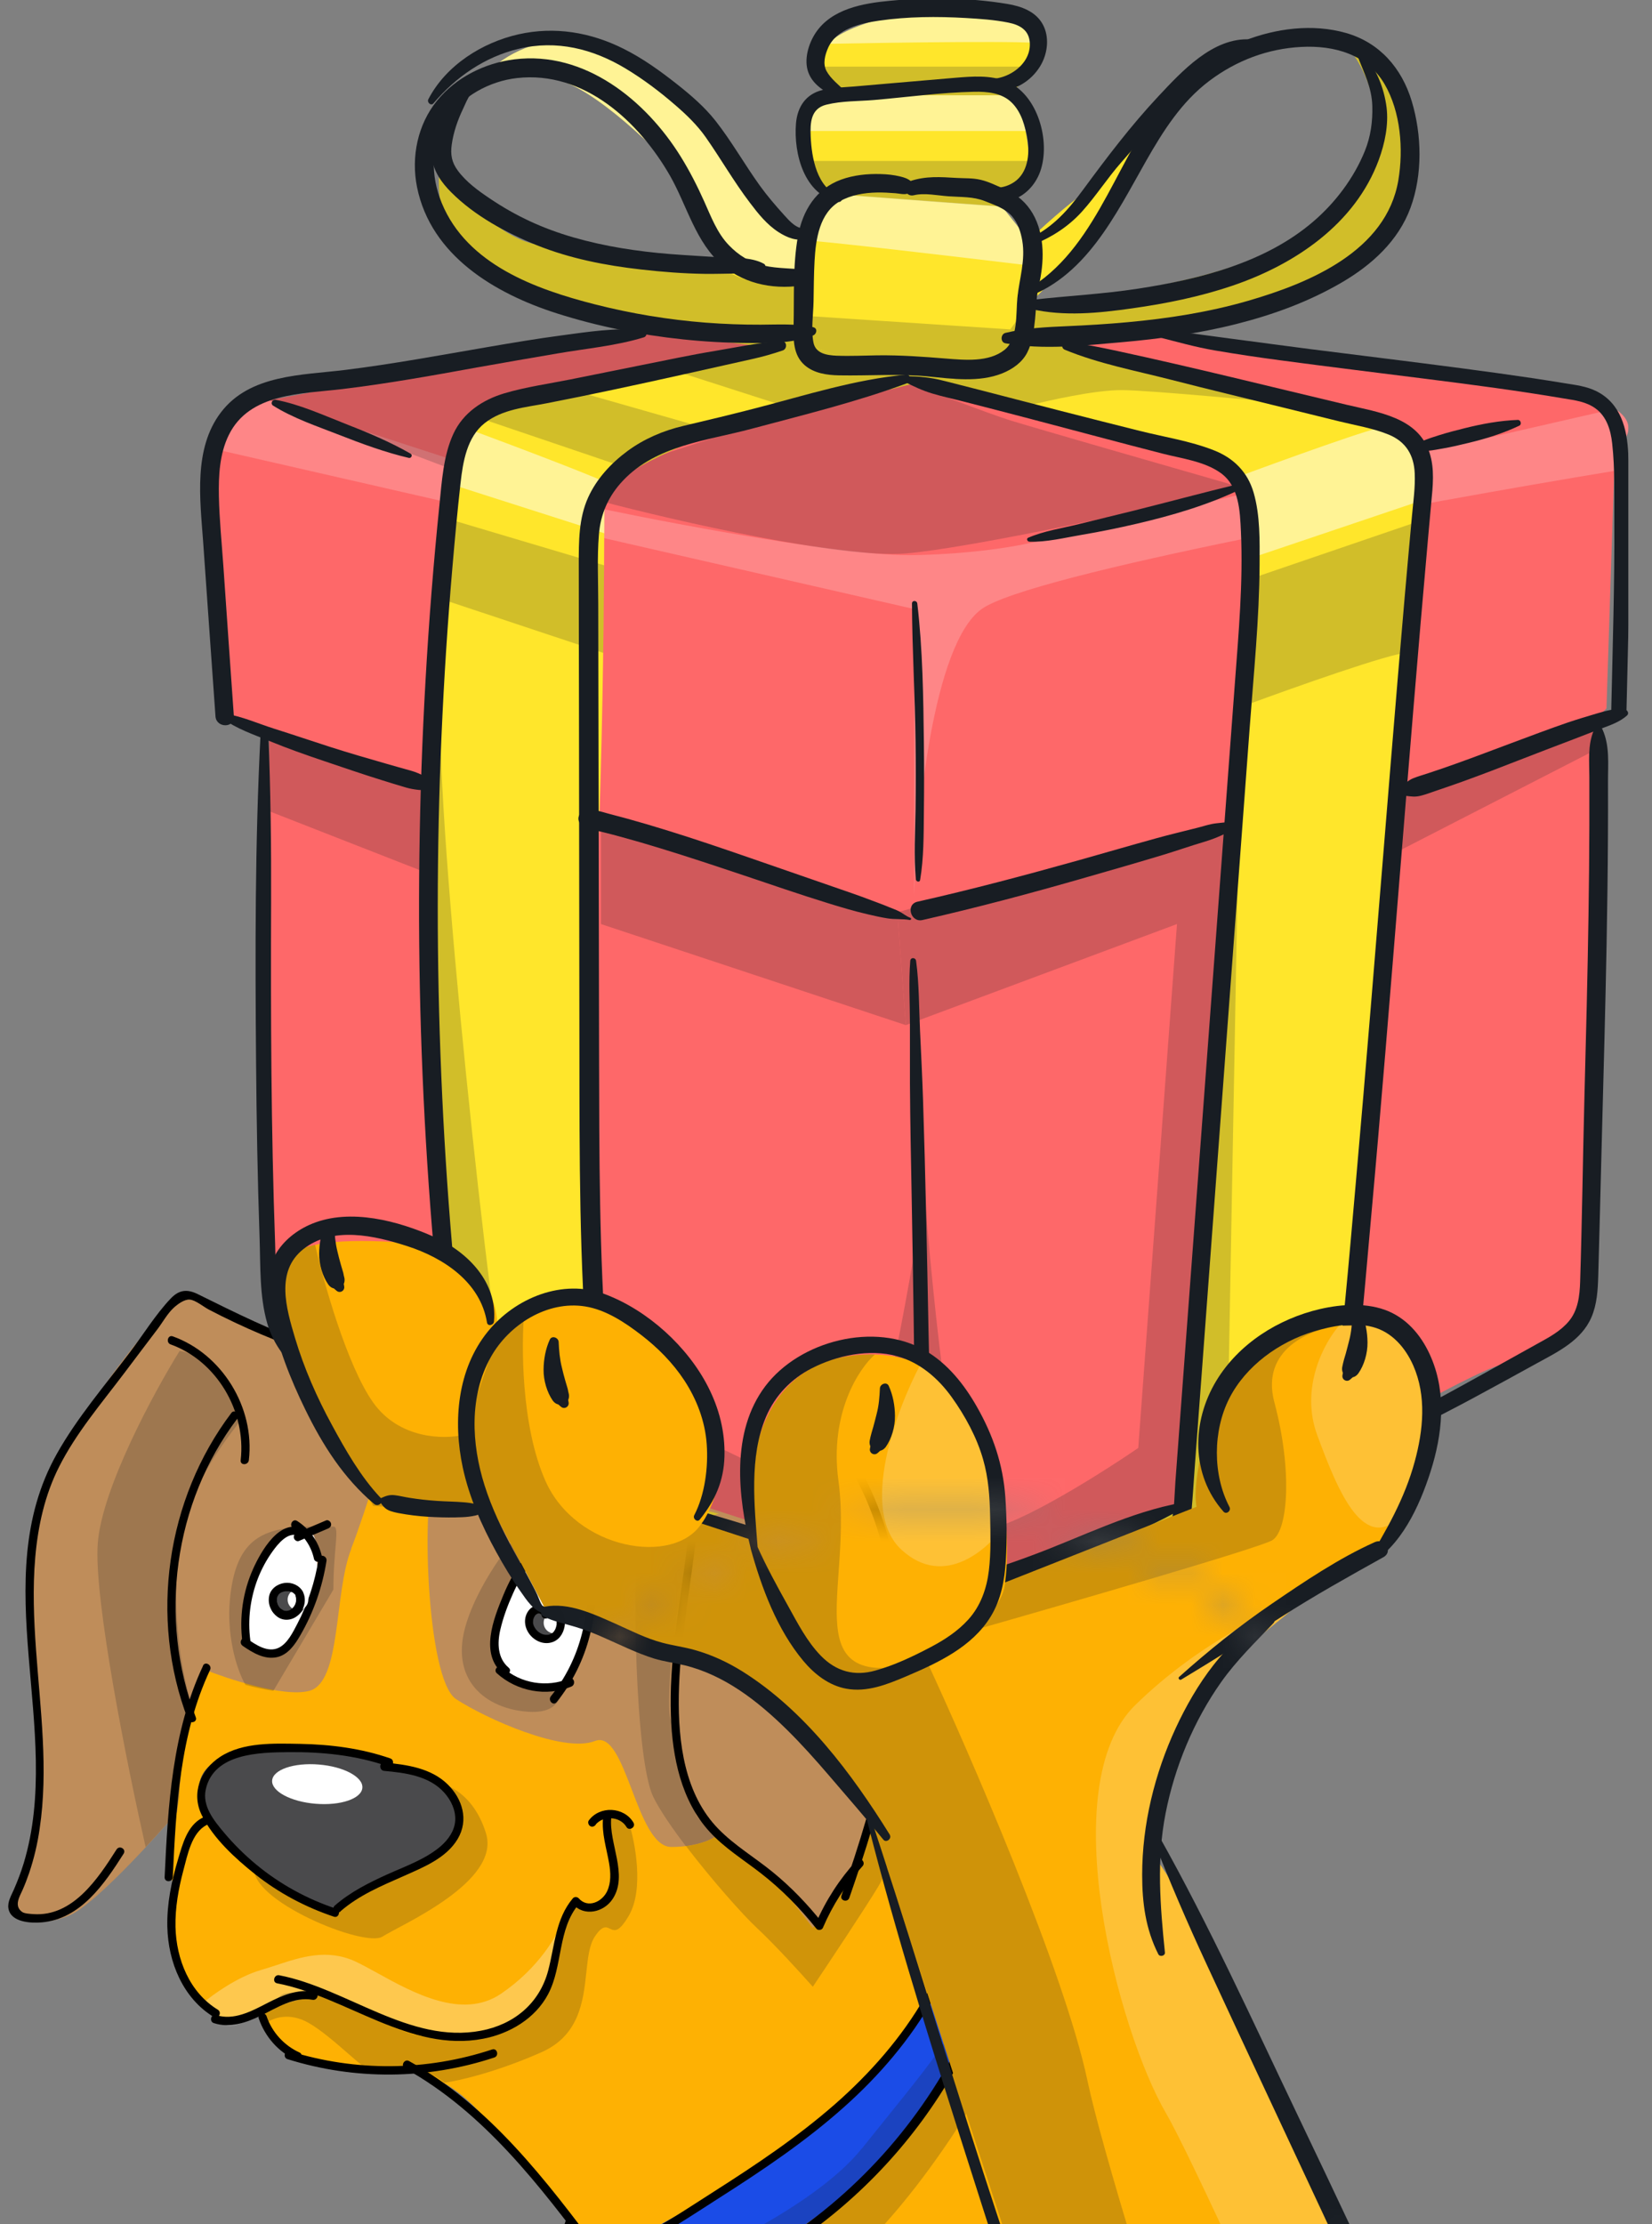 <svg width="52" height="70" viewBox="0 0 52 70" fill="none" xmlns="http://www.w3.org/2000/svg">
<rect x="0" y="0" width="52" height="70" fill="#808080" stroke="none"/>
<g clip-path="url(#clip0_1124_32531)">
<path d="M31.074 59.426C31.417 59.496 32.617 60.918 33.173 61.62V88.718H23.796C22.595 77.261 20.908 75.352 20.795 75.071C20.685 74.79 19.385 72.086 18.747 70.77C18.044 69.948 16.36 67.975 15.262 66.665C14.165 65.359 13.155 65.213 12.873 65.192C12.643 65.22 12.223 65.05 11.681 65.043C11.006 65.033 9.647 64.853 9.109 64.58C8.694 64.365 8.361 63.555 8.221 63.2C8.207 63.253 8.073 63.362 7.621 63.555C6.893 63.864 6.763 63.337 6.379 62.94C6.07 62.624 5.549 61.792 5.436 61.206L5.436 59.249C5.22 58.33 5.555 57.05 5.555 56.242C5.555 55.435 5.937 54.237 6.081 53.682C5.81 52.92 5.343 50.814 5.652 48.462C5.961 46.109 8.355 43.56 9.51 42.581L12.899 43.283C12.999 43.283 14.034 43.169 15.67 42.251C17.317 41.689 17.289 42.346 17.272 42.581C18.188 42.784 20.284 43.213 21.347 43.283C22.41 43.353 25.929 51.561 27.545 55.774L29.921 59.128C30.165 59.201 30.738 59.366 31.081 59.437L31.074 59.426Z" fill="#FEB103"/>
<g opacity="0.3">
<path fill-rule="evenodd" clip-rule="evenodd" d="M7.623 63.66C8.08 63.467 8.21 63.358 8.224 63.305C8.227 63.291 8.224 63.281 8.213 63.277L10.069 62.747C10.854 63.052 12.617 63.723 13.368 63.976C14.312 64.292 14.74 64.193 16.154 63.66C17.285 63.231 17.656 61.353 17.697 60.465C17.553 60.886 16.97 61.932 15.769 62.747C14.552 63.572 12.998 62.712 11.883 62.097C11.623 61.953 11.386 61.824 11.184 61.729C10.295 61.322 9.479 61.588 8.694 61.848C8.532 61.901 8.371 61.953 8.213 61.999C7.466 62.217 6.68 62.785 6.382 63.045C6.468 63.133 6.543 63.228 6.612 63.319C6.855 63.635 7.058 63.898 7.623 63.66V63.66Z" fill="white"/>
</g>
<path d="M30.195 58.021L29.444 58.635C29.695 58.871 30.195 59.348 30.195 59.38C30.195 59.422 30.195 60.124 29.873 61.332C29.551 62.539 28.693 64.007 26.166 66.38C24.142 68.276 20.434 70.257 18.836 71.011L17.978 69.825L17.443 70.723C17.536 70.906 17.773 71.338 17.978 71.601C18.184 71.865 18.935 72.514 19.285 72.809C19.906 72.605 21.271 72.159 21.751 72.019C22.352 71.843 24.344 70.899 26.851 68.88C29.359 66.861 31.012 62.606 31.502 61.332C31.993 60.057 31.765 59.283 31.291 58.781C30.914 58.378 30.309 58.123 30.192 58.021H30.195Z" fill="#1B4CE7"/>
<path d="M13.711 46.239C14.088 45.572 14.925 43.679 15.296 42.815C15.368 42.742 15.656 42.541 16.239 42.331C16.822 42.12 17.367 42.419 17.57 42.594C17.954 42.285 18.856 41.629 19.37 41.453C20.015 41.236 21.126 40.358 22.286 40.312C23.445 40.267 23.605 41.671 24.078 42.594C24.552 43.518 25.465 44.376 26.418 45.438C27.192 46.753 27.818 48.345 28.247 50.36C28.675 52.379 27.475 57.688 26.875 58.741C26.395 59.584 25.819 60.38 25.589 60.672L24.772 59.619L22.673 57.688C22.529 57.835 22.022 58.126 21.13 58.126C20.015 58.126 19.717 54.398 18.729 54.791C17.741 55.184 15.299 54.089 14.356 53.474C13.413 52.86 13.241 47.067 13.711 46.235V46.239Z" fill="#BF8D5A"/>
<path d="M11.054 48.738C11.499 47.615 12.384 44.701 12.768 43.384C11.654 43.121 9.387 42.439 8.598 42.053C7.611 41.568 6.684 40.972 5.868 40.885C5.051 40.797 1.547 45.74 1.122 47.671C0.693 49.602 1.251 53.218 1.21 55.63C1.169 58.042 0.726 59.124 0.383 59.826C0.04 60.528 1.241 60.675 2.184 60.282C2.939 59.966 4.756 57.986 5.573 57.035L5.889 53.866L6.452 52.551C7.124 52.814 8.903 53.425 9.73 53.215C10.759 52.951 10.501 50.143 11.06 48.738H11.054Z" fill="#BF8D5A"/>
<g opacity="0.2">
<path d="M11.683 65.152C12.222 65.162 12.815 65.106 13.045 65.074C13.203 65.088 13.536 65.208 13.992 65.545C14.417 65.489 15.621 65.218 17.051 64.583C18.241 64.053 18.361 62.964 18.457 62.066C18.505 61.613 18.55 61.212 18.721 60.949C18.962 60.584 19.082 60.64 19.202 60.7C19.339 60.767 19.476 60.833 19.795 60.286C20.275 59.461 19.994 57.986 19.795 57.354L19.195 57.053V58.137C19.294 58.502 19.39 59.376 18.982 59.934C18.721 60.186 18.236 59.934 18.122 59.934C18.009 59.934 17.816 60.138 17.61 60.953C17.353 61.971 17.43 62.304 16.83 63.175C16.415 63.776 15.377 64.211 14.681 64.144C14.369 64.116 14.04 64.084 13.707 64.112C12.85 64.183 11.207 63.263 10.493 62.796C10.236 62.796 9.118 62.592 8.843 62.796C8.569 62.999 8.494 63.312 8.223 63.312C8.26 63.41 8.315 63.533 8.384 63.667C8.572 63.516 9.104 63.309 9.722 63.667C10.116 63.895 10.558 64.281 10.925 64.6C11.279 64.909 11.567 65.159 11.683 65.159V65.152Z" fill="#181D23"/>
<path d="M6.079 53.787C5.808 53.025 5.342 50.919 5.651 48.566C5.829 47.211 6.697 45.793 7.623 44.645C7.51 44.308 7.16 43.525 6.68 43.079C6.199 42.633 5.795 42.52 5.651 42.52C4.852 43.809 3.215 46.821 3.078 48.563C2.941 50.304 4.025 55.665 4.584 58.13C4.965 57.719 5.315 57.326 5.565 57.035L5.651 56.554C5.651 56.526 5.651 56.494 5.651 56.466C5.651 55.658 5.935 54.345 6.079 53.791V53.787Z" fill="#181D23"/>
<path fill-rule="evenodd" clip-rule="evenodd" d="M8.216 63.291L8.223 63.305C8.223 63.305 8.223 63.28 8.213 63.277L8.22 63.294L8.216 63.291Z" fill="#181D23"/>
<path d="M22.669 57.691C22.553 57.81 22.199 58.025 21.596 58.102C22.395 59.151 23.386 60.268 23.825 60.675C24.374 61.184 25.228 62.122 25.585 62.526C26.099 61.76 27.234 60.054 27.653 59.359C28.068 58.663 28.276 57.458 28.3 56.981L27.653 55.846C27.385 56.984 27.09 58.365 26.871 58.744C26.391 59.587 25.814 60.384 25.585 60.675L24.768 59.622L22.669 57.691Z" fill="#181D23"/>
<path d="M23.074 45.817C22.33 44.378 21.699 43.409 21.339 43.384C21.044 43.363 20.67 43.318 20.262 43.254C19.73 43.711 19.109 44.29 18.742 44.641C18.979 45.754 20.344 45.572 20.111 47.685C19.878 49.799 20.004 55.409 20.563 56.55C20.762 56.957 21.146 57.519 21.589 58.102C22.193 58.025 22.546 57.811 22.663 57.691C22.405 57.565 21.891 57.256 21.891 57.031C21.891 56.754 21.335 54.581 21.119 54.142C20.903 53.703 21.332 49.29 21.891 48.559C22.337 47.977 22.076 46.126 21.891 45.277C22.206 45.452 22.693 45.694 23.067 45.814L23.074 45.817Z" fill="#181D23"/>
<path d="M27.128 67.616C25.551 69.589 21.294 71.468 19.363 72.159C19.686 72.834 20.035 73.56 20.306 74.132C20.838 74.01 22.238 73.638 23.609 73.146C25.324 72.532 27.513 70.878 29.913 67.311C31.834 64.457 32.455 61.88 32.527 60.949C32.067 60.408 31.546 59.84 31.241 59.626C31.083 60.187 30.73 61.56 30.558 62.529C30.346 63.744 29.101 65.155 27.128 67.62V67.616Z" fill="#181D23"/>
<path d="M13.711 56.111C14.078 56.125 14.911 56.462 15.296 57.691C15.779 59.229 12.6 60.584 12.041 60.946C11.482 61.311 7.805 59.798 8.007 58.745C8.168 57.902 11.876 56.638 13.707 56.111H13.711Z" fill="#181D23"/>
</g>
<path d="M6.698 57.503C7.384 58.591 9.636 59.899 10.538 60.324C10.624 60.191 10.95 59.84 11.567 59.489C12.339 59.05 14.009 58.569 14.442 57.691C14.874 56.813 13.625 55.802 12.898 55.627C12.171 55.451 9.273 54.763 7.771 55.072C6.269 55.381 5.84 56.141 6.698 57.503Z" fill="#4A4A4C"/>
<path d="M11.406 56.265C11.379 56.606 10.724 56.831 9.938 56.767C9.153 56.704 8.539 56.374 8.566 56.034C8.594 55.693 9.249 55.468 10.034 55.532C10.82 55.595 11.434 55.925 11.406 56.265Z" fill="white"/>
<path d="M17.364 43.152C18.863 41.748 20.66 40.712 22.612 40.13C22.691 40.105 22.656 39.979 22.577 40.003C20.605 40.59 18.787 41.639 17.271 43.061C17.21 43.117 17.302 43.212 17.361 43.152H17.364Z" fill="black"/>
<path d="M22.224 40.288C23.04 40.414 23.393 41.2 23.657 41.91C23.867 42.468 24.09 42.984 24.46 43.451C24.868 43.967 25.359 44.399 25.798 44.887C26.237 45.375 26.638 45.951 26.957 46.551C28.274 49.04 28.37 51.989 27.873 54.721C27.564 56.406 27.049 58.046 26.487 59.657C26.432 59.815 26.679 59.886 26.734 59.727C27.753 56.796 28.651 53.692 28.356 50.55C28.233 49.226 27.91 47.92 27.334 46.727C27.049 46.137 26.7 45.579 26.295 45.069C25.856 44.522 25.328 44.058 24.865 43.535C24.577 43.205 24.323 42.851 24.141 42.447C23.959 42.043 23.846 41.632 23.664 41.243C23.393 40.656 22.944 40.137 22.292 40.035C22.131 40.01 22.063 40.263 22.224 40.288V40.288Z" fill="black"/>
<path d="M18.778 44.543C19.625 43.346 20.935 42.549 22.358 42.338C22.523 42.313 22.451 42.061 22.29 42.085C20.798 42.306 19.436 43.16 18.555 44.409C18.459 44.546 18.682 44.68 18.778 44.543Z" fill="black"/>
<path d="M22.262 40.203C21.922 39.968 21.374 40.277 21.041 40.403C20.557 40.586 20.084 40.793 19.624 41.025C18.685 41.499 17.803 42.081 16.987 42.752C16.857 42.857 17.042 43.043 17.169 42.938C17.899 42.338 18.685 41.815 19.518 41.372C19.93 41.154 20.348 40.958 20.78 40.782C21 40.695 21.223 40.61 21.446 40.533C21.634 40.466 21.946 40.298 22.135 40.428C22.272 40.523 22.403 40.294 22.265 40.2L22.262 40.203Z" fill="black"/>
<path d="M20.76 43.03C21.96 43.303 22.982 44.153 23.494 45.298C23.562 45.452 23.785 45.319 23.716 45.164C23.181 43.964 22.084 43.061 20.828 42.777C20.667 42.742 20.599 42.994 20.76 43.03V43.03Z" fill="black"/>
<path d="M26.968 58.544C26.43 59.134 25.997 59.798 25.678 60.538L25.881 60.51C25.418 59.928 24.903 59.39 24.327 58.92C23.751 58.45 23.134 58.088 22.622 57.568C21.546 56.476 21.343 54.83 21.367 53.352C21.419 50.266 22.52 47.194 21.775 44.118C21.734 43.953 21.487 44.023 21.528 44.188C22.317 47.45 21 50.708 21.117 53.987C21.161 55.293 21.439 56.673 22.341 57.653C22.808 58.162 23.401 58.527 23.939 58.945C24.595 59.454 25.181 60.047 25.699 60.7C25.747 60.76 25.87 60.746 25.901 60.672C26.21 59.952 26.622 59.306 27.15 58.73C27.263 58.608 27.081 58.421 26.968 58.544V58.544Z" fill="black"/>
<path d="M17.549 42.369C16.853 41.73 15.882 41.973 15.131 42.362C14.62 42.629 14.137 42.942 13.578 43.107C12.984 43.279 12.363 43.324 11.749 43.366C11.585 43.377 11.585 43.64 11.749 43.63C12.775 43.559 13.729 43.43 14.648 42.928C15.43 42.499 16.548 41.807 17.367 42.555C17.491 42.668 17.673 42.482 17.549 42.369V42.369Z" fill="black"/>
<path d="M13.571 43.261C12.295 43.051 11.036 42.742 9.812 42.321C8.587 41.899 7.414 41.316 6.238 40.734C5.895 40.562 5.638 40.586 5.37 40.87C4.89 41.376 4.499 42.019 4.077 42.573C3.298 43.605 2.427 44.617 1.789 45.754C-0.454 49.75 2.012 54.44 0.747 58.636C0.661 58.92 0.555 59.194 0.438 59.464C0.359 59.647 0.229 59.854 0.266 60.065C0.345 60.504 0.98 60.528 1.313 60.5C2.534 60.395 3.281 59.299 3.892 58.337C3.981 58.193 3.761 58.063 3.669 58.204C3.079 59.134 2.287 60.324 1.052 60.24C0.963 60.233 0.774 60.226 0.699 60.173C0.421 59.977 0.63 59.668 0.712 59.475C0.788 59.303 0.853 59.131 0.915 58.952C1.069 58.499 1.179 58.032 1.247 57.558C1.529 55.687 1.268 53.791 1.134 51.919C1 50.048 0.963 47.938 1.858 46.165C2.396 45.098 3.189 44.171 3.902 43.226C4.255 42.759 4.605 42.292 4.958 41.829C5.12 41.615 5.267 41.344 5.463 41.162C5.576 41.057 5.795 40.888 5.97 40.899C6.145 40.909 6.413 41.13 6.567 41.211C8.742 42.349 11.084 43.121 13.495 43.518C13.657 43.546 13.725 43.289 13.564 43.265L13.571 43.261Z" fill="black"/>
<path d="M7.833 45.954C8.028 44.29 6.982 42.608 5.439 42.057C5.281 42.001 5.216 42.254 5.37 42.31C6.811 42.826 7.754 44.406 7.576 45.954C7.555 46.123 7.812 46.119 7.833 45.954Z" fill="black"/>
<path d="M7.284 44.465C5.233 47.179 4.691 50.915 5.915 54.113C5.974 54.268 6.224 54.201 6.162 54.043C4.976 50.94 5.469 47.292 7.466 44.651C7.565 44.518 7.387 44.332 7.284 44.465V44.465Z" fill="black"/>
<path d="M6.393 52.421C5.418 54.496 5.288 56.817 5.182 59.078C5.175 59.246 5.432 59.246 5.439 59.078C5.542 56.866 5.659 54.584 6.612 52.555C6.684 52.404 6.461 52.27 6.389 52.421H6.393Z" fill="black"/>
<path d="M12.285 55.339C11.373 55.023 10.412 54.9 9.449 54.882C8.632 54.868 7.648 54.822 6.931 55.289C6.31 55.693 6.008 56.437 6.355 57.133C6.718 57.863 7.411 58.491 8.032 58.986C8.776 59.576 9.617 60.022 10.512 60.321C10.67 60.373 10.738 60.12 10.58 60.068C9.668 59.766 8.814 59.299 8.066 58.681C7.699 58.376 7.356 58.038 7.048 57.67C6.739 57.301 6.358 56.841 6.478 56.311C6.732 55.17 8.176 55.152 9.071 55.142C10.138 55.131 11.201 55.237 12.216 55.591C12.374 55.648 12.439 55.391 12.285 55.339Z" fill="black"/>
<path d="M10.717 60.152C11.304 59.64 12.021 59.345 12.72 59.036C13.324 58.766 14.044 58.481 14.405 57.877C14.765 57.273 14.549 56.61 14.099 56.164C13.568 55.637 12.796 55.535 12.093 55.469C11.928 55.455 11.928 55.718 12.093 55.732C12.755 55.792 13.516 55.887 13.99 56.424C14.199 56.659 14.346 56.968 14.329 57.291C14.312 57.614 14.11 57.898 13.87 58.105C13.389 58.516 12.755 58.734 12.189 58.99C11.623 59.246 11.03 59.541 10.539 59.97C10.412 60.079 10.594 60.265 10.721 60.156L10.717 60.152Z" fill="black"/>
<path d="M6.375 57.206C5.895 57.449 5.747 58.035 5.603 58.519C5.397 59.204 5.25 59.92 5.267 60.644C5.294 61.76 5.764 62.891 6.728 63.477C6.872 63.565 6.999 63.336 6.858 63.249C5.97 62.708 5.548 61.665 5.524 60.644C5.511 60.043 5.617 59.446 5.771 58.867C5.902 58.386 6.028 57.677 6.505 57.435C6.653 57.361 6.522 57.133 6.375 57.206Z" fill="black"/>
<path d="M6.732 63.67C7.24 63.835 7.754 63.656 8.217 63.431C8.721 63.186 9.253 62.831 9.839 62.936C10.001 62.964 10.069 62.712 9.908 62.684C9.363 62.585 8.865 62.806 8.389 63.052C7.912 63.298 7.356 63.596 6.801 63.417C6.643 63.365 6.574 63.621 6.732 63.67Z" fill="black"/>
<path d="M8.721 62.417C10.895 62.834 12.902 64.604 15.207 64.162C16.037 64.004 16.85 63.53 17.258 62.75C17.721 61.862 17.549 60.714 18.218 59.927H18.036C18.386 60.328 19.01 60.184 19.285 59.762C19.782 59.004 19.161 58.014 19.24 57.206C19.257 57.038 19 57.038 18.983 57.206C18.935 57.705 19.089 58.151 19.172 58.635C19.223 58.93 19.24 59.246 19.11 59.52C18.952 59.857 18.499 60.068 18.215 59.741C18.17 59.692 18.077 59.689 18.033 59.741C17.488 60.384 17.463 61.219 17.258 62.006C16.983 63.059 16.167 63.716 15.138 63.909C12.902 64.334 10.906 62.571 8.789 62.164C8.628 62.132 8.56 62.385 8.721 62.417V62.417Z" fill="black"/>
<path d="M18.75 57.424C18.794 57.361 18.887 57.298 18.956 57.27C19.062 57.227 19.141 57.217 19.25 57.224C19.432 57.234 19.621 57.329 19.717 57.494C19.799 57.638 20.022 57.508 19.94 57.361C19.796 57.112 19.528 56.975 19.254 56.961C18.98 56.947 18.702 57.062 18.534 57.291C18.492 57.347 18.523 57.438 18.578 57.47C18.643 57.508 18.712 57.48 18.753 57.424H18.75Z" fill="black"/>
<path d="M8.145 63.523C8.34 64.095 8.762 64.579 9.308 64.825C9.369 64.853 9.445 64.843 9.483 64.779C9.513 64.723 9.5 64.629 9.438 64.6C8.954 64.383 8.567 63.968 8.392 63.456C8.368 63.389 8.303 63.343 8.234 63.365C8.169 63.382 8.121 63.459 8.145 63.526V63.523Z" fill="black"/>
<path d="M9.05 64.804C11.17 65.468 13.451 65.45 15.56 64.752C15.718 64.699 15.649 64.446 15.492 64.499C13.42 65.183 11.197 65.201 9.119 64.552C8.961 64.502 8.893 64.755 9.05 64.804V64.804Z" fill="black"/>
<path d="M12.741 65.092C15.231 66.468 16.997 68.796 18.688 71.05C18.788 71.183 19.011 71.05 18.911 70.916C17.196 68.624 15.402 66.257 12.875 64.864C12.731 64.783 12.6 65.011 12.744 65.092H12.741Z" fill="black"/>
<path d="M27.623 55.873C28.323 57.267 29.266 58.523 30.401 59.573C30.525 59.685 30.707 59.499 30.583 59.387C29.462 58.351 28.536 57.115 27.843 55.739C27.767 55.588 27.544 55.722 27.62 55.873H27.623Z" fill="black"/>
<path d="M30.315 58.636C30.291 61.69 28.47 64.302 26.285 66.219C25.102 67.255 23.795 68.129 22.478 68.968C21.161 69.807 19.902 70.699 18.397 71.001C18.235 71.033 18.304 71.289 18.465 71.254C19.991 70.945 21.309 70.022 22.605 69.193C23.984 68.315 25.352 67.399 26.577 66.303C28.762 64.355 30.545 61.701 30.569 58.636C30.569 58.467 30.312 58.467 30.312 58.636H30.315Z" fill="black"/>
<path d="M17.813 69.867C17.796 69.923 17.779 69.983 17.755 70.035C17.755 70.039 17.734 70.085 17.748 70.056C17.741 70.07 17.738 70.085 17.731 70.099C17.717 70.127 17.707 70.151 17.693 70.179C17.666 70.232 17.638 70.285 17.604 70.334C17.587 70.358 17.573 70.383 17.556 70.408C17.549 70.418 17.539 70.432 17.528 70.443C17.528 70.443 17.518 70.453 17.515 70.46C17.474 70.513 17.46 70.594 17.515 70.646C17.563 70.688 17.652 70.703 17.697 70.646C17.861 70.436 17.988 70.197 18.06 69.934C18.077 69.867 18.036 69.786 17.971 69.772C17.906 69.758 17.834 69.793 17.813 69.863V69.867Z" fill="black"/>
<path d="M19.316 72.971C24.097 72.009 28.264 68.817 30.473 64.365C31.087 63.126 31.547 61.813 31.838 60.458C31.872 60.293 31.625 60.222 31.591 60.388C30.24 66.612 25.359 71.489 19.247 72.721C19.086 72.753 19.155 73.006 19.316 72.974V72.971Z" fill="black"/>
<path d="M29.852 58.499C30.003 58.372 30.154 58.246 30.308 58.12C30.332 58.099 30.346 58.056 30.346 58.028C30.346 57.997 30.332 57.958 30.308 57.937C30.284 57.916 30.25 57.898 30.219 57.898C30.184 57.898 30.157 57.913 30.13 57.937C29.979 58.063 29.828 58.19 29.674 58.316C29.649 58.337 29.636 58.379 29.636 58.407C29.636 58.439 29.649 58.478 29.674 58.499C29.698 58.52 29.732 58.537 29.763 58.537C29.797 58.537 29.824 58.523 29.852 58.499Z" fill="black"/>
<path d="M30.216 58.07C30.35 58.327 30.587 58.478 30.817 58.632C31.063 58.794 31.262 58.976 31.396 59.246C31.653 59.77 31.616 60.412 31.472 60.963C31.43 61.128 31.677 61.195 31.718 61.033C31.873 60.447 31.904 59.791 31.667 59.225C31.55 58.948 31.372 58.716 31.135 58.537C30.899 58.358 30.583 58.225 30.436 57.94C30.357 57.789 30.137 57.923 30.213 58.074L30.216 58.07Z" fill="black"/>
<path d="M31.403 59.639C31.842 60.436 32.394 61.163 33.039 61.792C33.159 61.907 33.341 61.721 33.221 61.605C32.59 60.988 32.051 60.282 31.623 59.506C31.54 59.359 31.321 59.492 31.4 59.639H31.403Z" fill="black"/>
<path opacity="0.2" d="M9.509 48.044C8.223 48.131 7.407 48.465 7.235 50.361C7.143 51.382 7.393 52.436 7.726 53.025C8.01 53.103 8.312 53.169 8.604 53.212L10.494 50.027C10.494 48.735 10.706 48.044 10.494 48.044H9.509V48.044Z" fill="#181D23"/>
<path opacity="0.2" d="M16.839 47.685C17.213 47.962 18.012 48.668 18.211 49.272L18.218 49.29C18.468 50.044 18.808 51.07 18.211 51.993C17.611 52.92 17.954 53.959 16.626 53.871C15.296 53.784 14.112 52.871 14.685 51.07C15.141 49.63 16.314 48.212 16.843 47.682L16.839 47.685Z" fill="#181D23"/>
<path d="M15.768 50.933C16.009 49.95 16.955 48.886 17.398 48.475L18.598 49.528C18.584 49.778 18.564 50.406 18.598 50.933C18.632 51.459 18.125 52.499 17.871 52.952C17.528 53.067 16.712 53.232 16.197 52.952C15.556 52.6 15.47 52.161 15.768 50.933Z" fill="white"/>
<path d="M9.509 48.212C10.058 48.001 9.974 48.975 9.987 49.4C10.152 50.145 9.45 51.417 8.932 51.856C8.52 52.208 8.076 52.074 7.877 51.856C7.819 51.547 7.74 50.761 7.877 50.059C8.048 49.181 8.492 48.475 9.178 48.212L9.509 48.212Z" fill="white"/>
<path d="M17.418 50.627C16.691 50.519 16.39 51.526 17.034 51.66C17.679 51.793 17.998 50.627 17.418 50.627Z" fill="#4A4A4C"/>
<path d="M9.167 50.013C8.289 49.946 8.33 50.933 9.016 50.933C9.702 50.933 9.894 50.013 9.167 50.013Z" fill="#4A4A4C"/>
<path d="M17.384 48.321C16.63 48.693 16.163 49.43 15.844 50.199C15.525 50.968 15.1 52.053 15.83 52.671C15.957 52.776 16.139 52.593 16.012 52.485C15.662 52.19 15.649 51.716 15.748 51.291C15.837 50.905 15.981 50.519 16.143 50.16C16.438 49.493 16.859 48.875 17.518 48.549C17.665 48.475 17.535 48.247 17.388 48.321H17.384Z" fill="black"/>
<path d="M15.639 52.66C16.27 53.229 17.199 53.408 17.985 53.078C18.136 53.015 18.071 52.762 17.916 52.825C17.22 53.117 16.39 52.987 15.821 52.474C15.697 52.362 15.515 52.548 15.639 52.66Z" fill="black"/>
<path d="M17.521 53.569C18.516 52.333 18.934 50.694 18.65 49.121C18.619 48.956 18.372 49.026 18.403 49.191C18.667 50.666 18.272 52.228 17.34 53.383C17.237 53.513 17.415 53.699 17.521 53.569V53.569Z" fill="black"/>
<path d="M18.578 49.244C18.136 48.911 17.731 48.528 17.374 48.103C17.329 48.05 17.24 48.054 17.192 48.103C17.141 48.156 17.148 48.236 17.192 48.289C17.566 48.732 17.988 49.128 18.451 49.472C18.506 49.514 18.595 49.483 18.626 49.427C18.664 49.36 18.636 49.29 18.581 49.248L18.578 49.244Z" fill="black"/>
<path d="M9.519 48.11C8.799 47.783 8.216 48.826 7.972 49.363C7.643 50.094 7.527 50.898 7.633 51.694C7.653 51.863 7.904 51.789 7.88 51.624C7.791 50.964 7.88 50.287 8.12 49.669C8.237 49.37 8.394 49.082 8.58 48.823C8.744 48.594 9.067 48.187 9.389 48.335C9.54 48.401 9.67 48.177 9.519 48.106V48.11Z" fill="black"/>
<path d="M7.633 51.793C7.949 52.011 8.316 52.235 8.71 52.155C9.063 52.081 9.283 51.761 9.454 51.463C9.869 50.747 10.147 49.95 10.277 49.125C10.305 48.96 10.054 48.889 10.03 49.054C9.917 49.771 9.694 50.466 9.358 51.105C9.218 51.372 9.056 51.712 8.782 51.853C8.432 52.028 8.048 51.761 7.767 51.565C7.63 51.47 7.499 51.698 7.636 51.793H7.633Z" fill="black"/>
<path d="M10.133 48.984C10.03 48.524 9.746 48.117 9.355 47.868C9.214 47.776 9.084 48.005 9.225 48.096C9.561 48.31 9.797 48.661 9.883 49.058C9.897 49.128 9.976 49.167 10.041 49.149C10.109 49.128 10.147 49.058 10.13 48.988L10.133 48.984Z" fill="black"/>
<path d="M9.41 48.496C9.715 48.366 10.024 48.233 10.329 48.103C10.394 48.075 10.439 48.015 10.418 47.941C10.401 47.878 10.326 47.822 10.261 47.85C9.955 47.98 9.647 48.114 9.341 48.243C9.276 48.272 9.232 48.331 9.252 48.405C9.269 48.468 9.345 48.524 9.41 48.496Z" fill="black"/>
<path d="M17.439 51.403C17.619 51.403 17.765 51.254 17.765 51.07C17.765 50.886 17.619 50.736 17.439 50.736C17.259 50.736 17.113 50.886 17.113 51.07C17.113 51.254 17.259 51.403 17.439 51.403Z" fill="white"/>
<path d="M9.38 50.676C9.559 50.676 9.705 50.527 9.705 50.343C9.705 50.159 9.559 50.009 9.38 50.009C9.2 50.009 9.054 50.159 9.054 50.343C9.054 50.527 9.2 50.676 9.38 50.676Z" fill="white"/>
<path d="M17.291 50.775C17.257 50.62 17.11 50.522 16.962 50.515C16.814 50.508 16.667 50.62 16.595 50.754C16.461 51.003 16.533 51.298 16.722 51.495C16.911 51.691 17.192 51.772 17.439 51.66C17.651 51.562 17.765 51.333 17.782 51.102C17.799 50.849 17.682 50.575 17.456 50.463C17.394 50.431 17.319 50.445 17.281 50.508C17.247 50.564 17.264 50.656 17.326 50.687C17.343 50.698 17.363 50.708 17.381 50.719C17.384 50.719 17.411 50.743 17.387 50.722C17.394 50.729 17.401 50.736 17.411 50.743C17.425 50.754 17.435 50.768 17.446 50.782C17.466 50.807 17.432 50.761 17.449 50.789C17.456 50.8 17.463 50.81 17.47 50.824C17.477 50.838 17.487 50.856 17.494 50.87C17.507 50.901 17.487 50.845 17.494 50.877C17.494 50.887 17.5 50.898 17.504 50.905C17.511 50.926 17.514 50.944 17.518 50.965C17.518 50.972 17.518 50.979 17.521 50.986C17.521 51 17.521 51 17.521 50.982C17.521 50.989 17.521 50.996 17.521 51.003C17.521 51.042 17.521 51.081 17.521 51.119C17.521 51.154 17.528 51.091 17.521 51.126C17.521 51.137 17.518 51.147 17.514 51.158C17.511 51.179 17.504 51.203 17.497 51.224C17.497 51.231 17.49 51.242 17.487 51.249C17.477 51.281 17.5 51.224 17.487 51.256C17.477 51.274 17.47 51.291 17.459 51.309C17.456 51.316 17.425 51.354 17.446 51.333C17.428 51.351 17.415 51.368 17.398 51.386C17.394 51.389 17.367 51.41 17.391 51.389C17.384 51.393 17.381 51.397 17.374 51.4C17.356 51.41 17.339 51.421 17.319 51.432C17.343 51.421 17.308 51.435 17.305 51.435C17.295 51.439 17.281 51.442 17.271 51.446C17.264 51.446 17.257 51.446 17.247 51.449C17.247 51.449 17.233 51.449 17.223 51.449C17.199 51.449 17.178 51.449 17.154 51.449C17.181 51.449 17.13 51.442 17.12 51.442C17.096 51.435 17.075 51.428 17.055 51.421C17.082 51.432 17.044 51.417 17.041 51.414C17.027 51.407 17.017 51.4 17.003 51.393C16.986 51.382 16.965 51.368 16.948 51.358C16.917 51.337 16.965 51.375 16.938 51.347C16.928 51.34 16.921 51.33 16.911 51.323C16.869 51.281 16.859 51.27 16.835 51.228C16.825 51.21 16.814 51.193 16.808 51.175C16.791 51.144 16.814 51.2 16.801 51.165C16.797 51.154 16.794 51.144 16.791 51.13C16.787 51.116 16.784 51.109 16.78 51.094C16.78 51.091 16.773 51.052 16.78 51.084C16.78 51.059 16.777 51.038 16.78 51.014C16.78 51.01 16.784 50.972 16.78 51C16.78 50.982 16.787 50.968 16.791 50.951C16.801 50.919 16.801 50.916 16.814 50.891C16.842 50.838 16.863 50.817 16.907 50.789C16.935 50.775 16.897 50.789 16.928 50.782C16.935 50.782 16.941 50.779 16.952 50.775C16.938 50.775 16.938 50.775 16.952 50.775C16.955 50.775 16.993 50.779 16.965 50.775C16.976 50.775 16.989 50.782 17 50.786C16.976 50.779 17.01 50.789 17.014 50.793C17.02 50.796 17.027 50.8 17.034 50.807C17.024 50.8 17.024 50.8 17.034 50.807C17.055 50.838 17.027 50.782 17.041 50.817C17.048 50.831 17.048 50.831 17.041 50.817C17.041 50.824 17.044 50.831 17.048 50.842C17.061 50.912 17.14 50.951 17.206 50.933C17.274 50.912 17.308 50.842 17.295 50.772L17.291 50.775Z" fill="black"/>
<path d="M9.293 50.21C9.293 50.21 9.303 50.231 9.307 50.241C9.314 50.255 9.303 50.234 9.303 50.231C9.303 50.234 9.303 50.241 9.307 50.245C9.314 50.266 9.317 50.287 9.32 50.308C9.32 50.322 9.32 50.298 9.32 50.298C9.32 50.298 9.32 50.312 9.32 50.315C9.32 50.326 9.32 50.333 9.32 50.343C9.32 50.354 9.32 50.364 9.32 50.375C9.32 50.406 9.324 50.361 9.32 50.382C9.317 50.403 9.314 50.424 9.307 50.441C9.307 50.452 9.3 50.463 9.296 50.473C9.296 50.473 9.29 50.491 9.296 50.473C9.303 50.456 9.296 50.473 9.296 50.48C9.286 50.498 9.279 50.519 9.266 50.536C9.259 50.547 9.252 50.554 9.248 50.564C9.248 50.568 9.242 50.572 9.242 50.575C9.248 50.568 9.255 50.561 9.242 50.572C9.228 50.589 9.211 50.603 9.197 50.621C9.19 50.628 9.183 50.631 9.176 50.638C9.197 50.621 9.176 50.638 9.166 50.645C9.149 50.656 9.132 50.663 9.115 50.677C9.104 50.684 9.121 50.677 9.125 50.673C9.121 50.673 9.118 50.677 9.111 50.677C9.101 50.68 9.087 50.684 9.077 50.687C9.067 50.687 9.06 50.691 9.049 50.694C9.046 50.694 9.039 50.694 9.036 50.694C9.063 50.694 9.049 50.694 9.043 50.694C9.025 50.694 8.991 50.701 8.977 50.694C8.977 50.694 9.005 50.701 8.988 50.694C8.984 50.694 8.977 50.694 8.974 50.694C8.964 50.694 8.953 50.691 8.943 50.687C8.933 50.687 8.926 50.68 8.916 50.677C8.902 50.673 8.923 50.68 8.926 50.68C8.919 50.677 8.912 50.673 8.905 50.67C8.888 50.659 8.871 50.649 8.854 50.638C8.833 50.624 8.868 50.652 8.851 50.638C8.84 50.631 8.833 50.621 8.823 50.614C8.809 50.599 8.796 50.582 8.782 50.568C8.772 50.557 8.789 50.575 8.789 50.575C8.789 50.572 8.782 50.568 8.782 50.564C8.775 50.554 8.768 50.543 8.761 50.533C8.751 50.515 8.741 50.494 8.734 50.477C8.744 50.498 8.734 50.48 8.734 50.466C8.73 50.456 8.727 50.445 8.724 50.434C8.72 50.424 8.717 50.413 8.717 50.403C8.717 50.399 8.71 50.368 8.717 50.389C8.72 50.406 8.717 50.375 8.717 50.368C8.717 50.357 8.717 50.347 8.717 50.336C8.717 50.326 8.717 50.315 8.717 50.305C8.717 50.28 8.713 50.326 8.717 50.305C8.72 50.284 8.727 50.263 8.734 50.241C8.734 50.234 8.744 50.22 8.734 50.245C8.734 50.241 8.737 50.234 8.741 50.231C8.744 50.224 8.751 50.213 8.755 50.206C8.761 50.196 8.765 50.189 8.772 50.178C8.758 50.199 8.768 50.182 8.775 50.175C8.789 50.161 8.803 50.147 8.816 50.136C8.792 50.157 8.816 50.136 8.823 50.136C8.83 50.129 8.84 50.126 8.851 50.118C8.861 50.111 8.868 50.108 8.878 50.105C8.905 50.09 8.864 50.108 8.885 50.105C8.905 50.097 8.923 50.09 8.943 50.087C8.953 50.087 8.964 50.083 8.974 50.08C9.005 50.073 8.953 50.08 8.984 50.08C9.008 50.08 9.029 50.08 9.053 50.08C9.067 50.08 9.077 50.08 9.087 50.08C9.108 50.08 9.063 50.073 9.094 50.08C9.115 50.083 9.139 50.09 9.159 50.097C9.173 50.101 9.197 50.111 9.17 50.097C9.18 50.101 9.19 50.108 9.2 50.111C9.211 50.115 9.218 50.122 9.228 50.129C9.231 50.129 9.262 50.154 9.248 50.143C9.235 50.133 9.259 50.154 9.262 50.157C9.272 50.164 9.279 50.175 9.286 50.182C9.286 50.182 9.293 50.189 9.296 50.192C9.307 50.203 9.283 50.175 9.293 50.189C9.3 50.199 9.307 50.213 9.314 50.224C9.348 50.284 9.43 50.308 9.488 50.27C9.547 50.231 9.571 50.154 9.533 50.09C9.42 49.89 9.183 49.788 8.96 49.817C8.737 49.845 8.514 49.996 8.47 50.241C8.425 50.487 8.535 50.74 8.734 50.884C8.933 51.028 9.207 50.996 9.389 50.828C9.585 50.645 9.66 50.333 9.53 50.09C9.499 50.031 9.41 50.006 9.355 50.045C9.3 50.083 9.272 50.161 9.31 50.224L9.293 50.21Z" fill="black"/>
<mask id="mask0_1124_32531" style="mask-type:alpha" maskUnits="userSpaceOnUse" x="-21" y="-3" width="88" height="82">
<path d="M45.036 62.983C45.036 71.496 38.135 78.398 29.621 78.398C21.108 78.398 14.207 71.496 14.207 62.983C14.207 54.47 21.108 47.569 29.621 47.569C38.135 47.569 45.036 54.47 45.036 62.983Z" fill="#D9D9D9"/>
<path d="M14.207 62.983C14.207 54.47 21.108 47.569 29.621 47.569C38.135 47.569 45.036 54.47 45.036 62.983L66.713 -2.649H-20.235L14.207 62.983Z" fill="#D9D9D9"/>
</mask>
<g mask="url(#mask0_1124_32531)">
<path d="M8.472 12.594L20.083 10.42L25.172 10.897C25.596 11.233 26.805 11.904 28.247 11.904C29.689 11.904 31.464 11.233 32.17 10.897L35.298 10.42C38.497 10.809 45.668 11.713 48.764 12.223C51.861 12.731 51.433 13.707 50.832 14.131L50.567 22.295L50.196 22.667C50.108 28.428 49.888 40.225 49.719 41.328C49.507 42.706 48.075 42.706 47.174 42.972C46.453 43.184 43.551 44.792 42.191 45.569C39.434 46.63 33.496 48.931 31.799 49.651C30.103 50.373 29.29 49.952 29.096 49.651L14.357 44.88C13.774 44.827 12.215 44.498 10.646 43.608C9.077 42.717 8.543 40.798 8.472 39.95V23.197L7.147 22.667C6.988 20.758 6.67 16.517 6.67 14.82C6.67 13.124 7.872 12.629 8.472 12.594Z" fill="#FE6869"/>
<path opacity="0.2" fill-rule="evenodd" clip-rule="evenodd" d="M50.832 12.863L32.807 16.994C32.33 17.135 30.856 17.429 28.777 17.471C26.699 17.513 21.444 16.534 19.076 16.04L8.472 12.594C7.962 12.624 7.019 12.985 6.746 14.131L28.777 19.168V28.18C28.848 25.635 29.371 20.27 30.898 19.168C32.425 18.065 44.809 15.81 50.81 14.82L50.832 14.131C51.229 13.851 51.55 13.331 50.832 12.863Z" fill="white"/>
<g opacity="0.2">
<path fill-rule="evenodd" clip-rule="evenodd" d="M20.083 10.42L8.472 12.594L14.357 14.82C14.092 14.449 13.912 13.559 15.312 12.965C16.711 12.371 22.319 11.325 24.947 10.876L20.083 10.42ZM28.247 11.904C25.791 12.7 20.719 14.343 20.083 14.555C19.447 14.767 19.04 15.456 18.917 15.774C21.267 16.393 26.477 17.588 28.512 17.418C30.548 17.248 36.429 15.969 39.115 15.35C36.96 14.732 32.478 13.442 31.799 13.23C31.121 13.018 29.149 12.258 28.247 11.904Z" fill="#181D23"/>
<path d="M18.917 25.848L28.247 28.71L28.512 32.262L18.917 29.081V25.848Z" fill="#181D23"/>
<path d="M13.35 24.84L8.472 23.197V25.529L13.35 27.438V24.84Z" fill="#181D23"/>
<path d="M29.096 49.651C29.29 49.952 30.103 50.373 31.799 49.651C32.764 49.242 35.1 48.321 37.442 47.408L38.638 25.848L28.247 28.71L28.512 32.262L37.048 29.081L35.829 45.569C34.486 46.488 31.608 48.284 30.845 48.114C30.082 47.944 29.361 40.939 29.096 37.458C28.618 40.603 27.484 46.948 26.763 47.16C26.042 47.372 21.232 44.88 18.917 43.608C18.917 43.862 19.364 45.691 19.588 46.574L29.096 49.651Z" fill="#181D23"/>
<path d="M50.196 22.667L43.887 24.84V26.855L50.181 23.623C50.186 23.289 50.191 22.97 50.196 22.667Z" fill="#181D23"/>
</g>
<path d="M23.953 10.897L15.735 12.806C15.347 12.718 14.505 13.241 14.251 16.04C13.933 19.539 13.509 29.506 13.509 33.27C13.509 37.034 14.304 46.206 14.834 46.789C15.364 47.372 17.485 47.796 18.545 48.008C19.393 48.178 20.772 48.079 21.355 48.008L22.628 47.637L19.022 46.789C18.704 42.954 18.164 34.426 18.545 30.99C19.022 26.696 19.022 16.517 19.022 15.722C19.022 14.927 22.362 13.601 23.158 13.442C23.794 13.315 27.311 12.435 28.989 12.011C31.746 12.594 37.377 13.877 37.843 14.344C38.426 14.927 39.274 14.396 39.38 18.903C39.465 22.508 37.79 39.561 36.942 47.637L34.768 48.38H36.359C37.546 48.38 40.388 47.319 41.66 46.789C42.12 43.644 43.113 35.91 43.41 30.142C43.781 22.932 45 15.828 44.841 15.086C44.682 14.344 44.205 13.283 41.66 12.806C39.624 12.424 35.369 11.375 33.496 10.897C35.351 10.685 39.38 10.123 40.653 9.572C42.243 8.883 43.993 7.504 44.152 6.497C44.311 5.49 44.47 2.786 43.41 2.097C43.211 1.967 42.944 1.855 42.635 1.763C43.335 2.811 44.12 5.331 41.66 7.027C38.585 9.148 33.92 9.307 32.382 9.572C33.142 8.843 34.789 7.124 35.298 6.073C35.807 5.022 36.36 3.974 36.573 3.582C35.565 4.631 34.537 5.803 34.132 6.073C33.623 6.412 32.754 7.204 32.382 7.557L31.534 6.497C31.817 6.479 32.382 6.168 32.382 5.066C32.382 3.963 31.994 3.228 31.799 2.998C32.206 2.556 32.955 1.588 32.7 1.249C32.382 0.824 30.792 0.082 28.989 0.347C27.187 0.612 25.596 1.196 25.808 2.097C25.978 2.818 26.339 2.998 26.498 2.998C25.985 3.016 25.013 3.21 25.225 3.846C25.437 4.483 25.702 5.596 25.808 6.073L25.225 7.557C24.872 7.381 23.963 6.709 23.158 5.437C22.15 3.846 19.818 1.249 18.015 1.249C16.768 1.249 15.8 1.731 15.077 2.554C15.508 2.406 16.637 2.199 17.697 2.554C19.022 2.998 21.09 5.119 21.673 5.808C22.14 6.359 22.504 7.734 22.628 8.353C20.984 8.264 17.443 7.982 16.425 7.557C15.187 7.042 13.818 5.456 13.919 4.811C13.63 6.098 13.944 7.378 14.834 8.353C15.725 9.328 18.316 10.102 19.5 10.367L23.953 10.897Z" fill="#FFE62B"/>
<g opacity="0.5">
<path fill-rule="evenodd" clip-rule="evenodd" d="M19.022 15.722C19.022 15.588 19.116 15.44 19.277 15.285C19.073 15.126 16.23 14.052 14.834 13.535C14.641 13.918 14.463 14.479 14.341 15.285L19.02 16.782C19.022 16.226 19.022 15.851 19.022 15.722Z" fill="white"/>
<path d="M44.835 15.722C44.859 15.403 44.863 15.186 44.841 15.086C44.735 14.59 44.487 13.953 43.577 13.442C43.443 13.371 40.303 14.508 38.749 15.086C38.999 15.465 39.213 16.154 39.319 17.582L44.835 15.722Z" fill="white"/>
<path d="M25.225 7.557C24.872 7.381 23.963 6.709 23.158 5.437C22.15 3.846 19.818 1.249 18.015 1.249C16.768 1.249 15.8 1.731 15.077 2.554C15.508 2.406 16.637 2.199 17.697 2.554C19.022 2.998 21.09 5.119 21.673 5.808C22.14 6.359 22.504 7.734 22.628 8.353L25.225 8.989V7.557Z" fill="white"/>
<path d="M32.382 7.557L31.534 6.497L25.808 6.073L25.225 7.557C25.692 7.557 30.191 8.088 32.382 8.353V7.557Z" fill="white"/>
<path d="M26.498 2.998C25.985 3.016 25.013 3.21 25.225 3.846C25.253 3.931 25.283 4.024 25.312 4.123H32.282C32.153 3.543 31.931 3.154 31.799 2.998H26.498Z" fill="white"/>
<path d="M32.7 1.249C32.382 0.824 30.792 0.082 28.989 0.347C27.721 0.534 26.558 0.878 26.053 1.379C28.269 1.336 32.71 1.275 32.749 1.379C32.744 1.329 32.728 1.285 32.7 1.249Z" fill="white"/>
</g>
<g opacity="0.2">
<path fill-rule="evenodd" clip-rule="evenodd" d="M14.223 16.365L19.015 17.791C19.01 18.567 19.002 19.512 18.987 20.547L14.046 18.903C14.106 17.914 14.166 17.045 14.223 16.365Z" fill="#181D23"/>
<path d="M13.509 33.27C13.509 37.034 14.304 46.206 14.834 46.789C15.29 47.29 16.919 47.674 18.042 47.906C17.192 47.456 16.397 46.63 16.107 45.199C15.423 41.834 13.709 25.892 13.87 22.176C13.671 26.25 13.509 30.944 13.509 33.27Z" fill="#181D23"/>
<path d="M19.941 48.101C20.504 48.092 21.043 48.046 21.355 48.008L22.628 47.637L19.022 46.789L19.941 48.101Z" fill="#181D23"/>
<path d="M15.735 12.806C15.571 12.769 15.325 12.841 15.077 13.15L19.941 14.799C20.745 14.312 21.896 13.837 22.628 13.594L18.015 12.277L15.735 12.806Z" fill="#181D23"/>
<path d="M14.834 8.353C15.725 9.328 18.316 10.102 19.5 10.367L23.953 10.897H24.218H25.543L25.384 9.943L25.225 8.989C24.677 9.042 23.391 8.989 22.628 8.353C20.984 8.264 17.443 7.982 16.425 7.557C15.187 7.042 13.818 5.456 13.919 4.811C13.63 6.098 13.944 7.378 14.834 8.353Z" fill="#181D23"/>
<path d="M25.384 9.943L25.543 10.897C26.282 11.18 28.004 11.798 28.989 12.011C29.52 12.011 30.824 11.894 31.799 11.428C32.19 11.241 32.333 11.059 32.338 10.897C32.344 10.657 32.043 10.463 31.799 10.367L25.384 9.943Z" fill="#181D23"/>
<path d="M31.534 6.497C31.817 6.479 32.382 6.168 32.382 5.066H25.568C25.669 5.466 25.757 5.843 25.808 6.073C27.611 6.214 31.28 6.497 31.534 6.497Z" fill="#181D23"/>
<path d="M25.808 2.097C25.978 2.818 26.339 2.998 26.498 2.998H31.799C32 2.78 32.285 2.433 32.49 2.097H25.808Z" fill="#181D23"/>
<path d="M33.496 10.897C35.351 10.685 39.38 10.123 40.653 9.572C42.243 8.883 43.993 7.504 44.152 6.497C44.311 5.49 44.47 2.786 43.41 2.097C43.211 1.967 42.944 1.855 42.635 1.763C43.335 2.811 44.12 5.331 41.66 7.027C38.585 9.148 33.92 9.307 32.382 9.572L31.799 10.367C32.043 10.463 32.344 10.657 32.338 10.897H33.496Z" fill="#181D23"/>
<path d="M25.543 10.897H24.218H23.953L20.984 11.587L25.225 12.951C26.498 12.637 28.038 12.251 28.989 12.011C28.004 11.798 26.282 11.18 25.543 10.897Z" fill="#181D23"/>
<path d="M41.66 12.806C39.624 12.424 35.369 11.375 33.496 10.897H32.338C32.333 11.059 32.19 11.241 31.799 11.428C30.824 11.894 29.52 12.011 28.989 12.011C29.902 12.204 31.131 12.474 32.382 12.765C33.001 12.602 34.45 12.277 35.298 12.277C36.147 12.277 39.893 12.63 41.66 12.806Z" fill="#181D23"/>
<path d="M39.357 18.217C39.367 18.432 39.375 18.66 39.38 18.903C39.396 19.575 39.351 20.715 39.261 22.176C40.732 21.633 43.796 20.547 44.282 20.547C44.489 18.797 44.676 17.341 44.777 16.365L39.357 18.217Z" fill="#181D23"/>
<path d="M36.942 47.637L34.768 48.38H36.359C36.877 48.38 37.709 48.178 38.589 47.906L38.99 25.961C38.459 32.693 37.513 42.2 36.942 47.637Z" fill="#181D23"/>
</g>
<path d="M28.8 5.832C28.661 5.666 28.561 5.61 28.347 5.557C28.134 5.504 27.931 5.484 27.721 5.478C27.305 5.465 26.867 5.51 26.475 5.653C25.687 5.941 25.266 6.625 25.119 7.425C24.95 8.35 25.002 9.319 24.98 10.256C24.972 10.698 24.967 11.176 25.328 11.492C25.625 11.751 26.035 11.806 26.413 11.813C27.348 11.83 28.277 11.757 29.212 11.847C29.974 11.921 30.817 12.043 31.55 11.749C31.868 11.62 32.169 11.413 32.331 11.102C32.493 10.79 32.544 10.403 32.581 10.043C32.617 9.682 32.621 9.323 32.703 8.971C32.784 8.619 32.833 8.236 32.816 7.865C32.775 7.015 32.425 6.289 31.618 5.95C31.375 5.847 31.133 5.721 30.873 5.66C30.612 5.598 30.369 5.615 30.117 5.6C29.602 5.57 29.146 5.534 28.648 5.7C28.368 5.794 28.479 6.217 28.77 6.144C29.096 6.063 29.523 6.155 29.859 6.178C30.249 6.206 30.636 6.183 31.003 6.33C31.298 6.449 31.643 6.56 31.857 6.808C32.041 7.02 32.13 7.297 32.177 7.57C32.284 8.192 32.086 8.764 32.024 9.372C31.974 9.863 32.051 10.672 31.616 11.014C31.123 11.403 30.371 11.332 29.786 11.285C29.058 11.226 28.351 11.174 27.617 11.183C27.192 11.189 26.763 11.211 26.338 11.194C26.033 11.183 25.67 11.129 25.604 10.775C25.527 10.369 25.599 9.904 25.608 9.492C25.616 9.08 25.616 8.638 25.64 8.211C25.678 7.534 25.791 6.699 26.441 6.332C26.788 6.136 27.201 6.067 27.596 6.059C27.794 6.054 27.995 6.067 28.193 6.082C28.281 6.089 28.373 6.11 28.46 6.11C28.563 6.11 28.642 6.069 28.74 6.04C28.838 6.01 28.857 5.901 28.795 5.826L28.8 5.832Z" fill="#181D23"/>
<path d="M26.434 6.176C25.71 5.916 25.548 4.966 25.518 4.295C25.499 3.864 25.518 3.416 26.011 3.294C26.505 3.172 27.026 3.189 27.517 3.147C28.561 3.057 29.615 2.91 30.664 2.888C31.073 2.88 31.526 2.92 31.838 3.221C32.15 3.522 32.282 3.992 32.344 4.398C32.414 4.863 32.35 5.435 31.932 5.724C31.599 5.952 31.17 5.973 30.832 5.76C30.732 5.696 30.625 5.82 30.676 5.916C30.884 6.304 31.381 6.426 31.785 6.317C32.243 6.193 32.585 5.837 32.743 5.397C33.08 4.447 32.666 2.959 31.68 2.562C31.17 2.357 30.604 2.404 30.07 2.448C29.361 2.508 28.654 2.57 27.946 2.63C27.591 2.66 27.237 2.69 26.885 2.722C26.556 2.749 26.21 2.754 25.887 2.833C25.362 2.961 25.098 3.366 25.055 3.887C24.978 4.838 25.315 6.142 26.389 6.353C26.502 6.375 26.547 6.219 26.436 6.18L26.434 6.176Z" fill="#181D23"/>
<path d="M30.785 2.711C31.52 3.093 32.401 2.72 32.784 2.009C32.982 1.637 33.031 1.152 32.826 0.772C32.602 0.356 32.143 0.196 31.703 0.123C30.491 -0.077 29.231 -0.092 28.008 0.025C27.169 0.104 26.18 0.275 25.674 1.033C25.446 1.377 25.296 1.885 25.446 2.284C25.608 2.715 26.05 2.939 26.447 3.11C26.586 3.17 26.737 3.012 26.618 2.888C26.421 2.685 26.152 2.487 26.016 2.235C25.892 2.006 25.969 1.725 26.069 1.5C26.334 0.909 27.083 0.734 27.664 0.651C28.565 0.52 29.498 0.514 30.405 0.567C30.847 0.593 31.302 0.623 31.738 0.711C32.109 0.785 32.401 0.952 32.416 1.368C32.444 2.103 31.552 2.628 30.894 2.448C30.74 2.406 30.634 2.636 30.783 2.713L30.785 2.711Z" fill="#181D23"/>
<path d="M32.145 9.417C34.165 8.777 35.109 6.761 36.082 5.053C36.612 4.122 37.195 3.202 38.061 2.549C38.928 1.895 39.915 1.532 40.956 1.477C41.998 1.421 43.036 1.712 43.583 2.649C44.089 3.518 44.18 4.694 44.016 5.67C43.642 7.901 41.223 8.905 39.289 9.466C38.049 9.825 36.77 10.024 35.484 10.141C34.855 10.199 34.221 10.237 33.589 10.265C32.957 10.293 32.288 10.322 31.65 10.476C31.492 10.514 31.481 10.775 31.65 10.805C32.839 11.018 34.099 10.875 35.297 10.771C36.494 10.666 37.726 10.498 38.909 10.199C40.092 9.9 41.2 9.492 42.227 8.894C43.173 8.343 44.016 7.585 44.4 6.535C44.785 5.484 44.753 4.238 44.439 3.191C44.125 2.145 43.429 1.342 42.372 1.039C41.315 0.736 40.15 0.894 39.152 1.287C38.093 1.703 37.21 2.397 36.52 3.3C35.036 5.241 34.413 8.078 32.075 9.255C31.985 9.3 32.047 9.447 32.143 9.417H32.145Z" fill="#181D23"/>
<path d="M32.517 7.705C33.1 7.47 33.631 7.131 34.054 6.663C34.5 6.17 34.857 5.604 35.299 5.104C36.114 4.184 36.857 3.204 37.803 2.408C38.264 2.019 38.8 1.586 39.385 1.407C39.479 1.379 39.458 1.246 39.362 1.24C38.181 1.167 37.195 2.25 36.46 3.033C35.596 3.956 34.84 4.955 34.092 5.971C33.629 6.603 33.145 7.15 32.429 7.496C32.316 7.551 32.397 7.75 32.517 7.701V7.705Z" fill="#181D23"/>
<path d="M42.737 1.776C42.938 2.303 43.181 2.756 43.196 3.337C43.209 3.826 43.147 4.291 42.963 4.748C42.622 5.595 42.035 6.375 41.343 6.968C39.831 8.271 37.756 8.787 35.828 9.084C34.722 9.255 33.599 9.31 32.489 9.436C32.337 9.453 32.276 9.684 32.451 9.725C33.507 9.964 34.569 9.855 35.632 9.705C36.695 9.556 37.765 9.34 38.785 8.994C40.747 8.33 42.654 7.056 43.399 5.034C43.589 4.517 43.713 3.93 43.645 3.379C43.57 2.79 43.32 2.107 42.878 1.697C42.822 1.646 42.709 1.697 42.739 1.778L42.737 1.776Z" fill="#181D23"/>
<path d="M25.601 10.297C25.059 10.179 24.493 10.216 23.94 10.218C23.387 10.22 22.788 10.199 22.211 10.154C21.037 10.062 19.871 9.87 18.729 9.579C16.858 9.103 14.702 8.324 13.906 6.392C13.551 5.531 13.541 4.547 14.066 3.753C14.548 3.023 15.411 2.555 16.271 2.457C18.383 2.216 20.117 3.832 21.09 5.531C21.626 6.469 21.897 7.643 22.751 8.358C23.49 8.977 24.455 9.131 25.386 8.962C25.612 8.922 25.619 8.533 25.386 8.499C24.942 8.435 24.483 8.459 24.043 8.358C23.603 8.258 23.244 8.032 22.939 7.713C22.572 7.331 22.382 6.819 22.168 6.343C21.955 5.867 21.707 5.378 21.425 4.925C20.324 3.153 18.404 1.594 16.192 1.868C15.259 1.983 14.348 2.438 13.752 3.174C13.156 3.911 12.932 4.923 13.127 5.89C13.564 8.046 15.578 9.238 17.518 9.859C18.81 10.271 20.153 10.54 21.5 10.681C22.175 10.752 22.854 10.79 23.53 10.794C24.207 10.799 24.961 10.811 25.599 10.555C25.71 10.51 25.742 10.329 25.599 10.299L25.601 10.297Z" fill="#181D23"/>
<path d="M24.045 8.301C23.627 8.074 23.099 8.13 22.638 8.098C22.121 8.061 21.605 8.036 21.088 7.995C20.065 7.912 19.047 7.758 18.061 7.474C17.074 7.19 16.239 6.8 15.424 6.251C15.056 6.005 14.677 5.73 14.412 5.371C14.217 5.109 14.175 4.863 14.22 4.547C14.273 4.165 14.405 3.781 14.572 3.433C14.649 3.27 14.713 3.097 14.822 2.952C14.899 2.852 14.995 2.675 15.121 2.634C15.253 2.591 15.229 2.395 15.089 2.391C14.329 2.367 13.927 3.273 13.743 3.885C13.641 4.227 13.562 4.603 13.598 4.959C13.641 5.39 13.906 5.756 14.203 6.052C14.939 6.791 15.934 7.329 16.893 7.716C17.945 8.138 19.062 8.356 20.185 8.482C20.847 8.557 21.517 8.61 22.183 8.619C22.516 8.623 22.852 8.612 23.187 8.608C23.49 8.604 23.774 8.602 24.047 8.461C24.109 8.429 24.107 8.335 24.047 8.303L24.045 8.301Z" fill="#181D23"/>
<path d="M13.647 3.249C14.354 2.419 15.257 1.791 16.329 1.535C17.52 1.251 18.66 1.535 19.694 2.158C20.247 2.491 20.768 2.884 21.255 3.307C21.607 3.61 21.946 3.937 22.213 4.317C22.689 4.996 23.101 5.719 23.605 6.381C23.87 6.731 24.139 7.069 24.51 7.308C24.765 7.47 25.095 7.617 25.399 7.5C25.55 7.442 25.544 7.19 25.358 7.197C25.068 7.207 24.861 6.966 24.683 6.77C24.412 6.469 24.152 6.168 23.915 5.839C23.436 5.173 23.031 4.451 22.525 3.806C22.181 3.369 21.75 2.997 21.314 2.653C20.785 2.235 20.232 1.836 19.628 1.535C18.592 1.016 17.461 0.824 16.323 1.08C15.185 1.336 14.042 2.049 13.483 3.123C13.432 3.223 13.566 3.345 13.647 3.251V3.249Z" fill="#181D23"/>
<path d="M28.467 12.011C28.755 12.161 29.026 12.287 29.34 12.383C29.673 12.483 30.017 12.556 30.352 12.643C31.052 12.822 31.755 13.004 32.455 13.188C33.84 13.551 35.226 13.926 36.614 14.281C37.205 14.432 37.912 14.52 38.42 14.883C39.005 15.299 39.031 16.085 39.061 16.736C39.133 18.335 38.986 19.936 38.868 21.529C38.382 28.052 37.897 34.576 37.41 41.099C37.274 42.941 37.137 44.786 36.998 46.629C36.968 47.038 36.97 47.476 36.877 47.877C36.812 48.149 36.759 48.304 36.492 48.354C36.255 48.398 35.997 48.39 35.758 48.36C35.61 48.341 35.358 48.309 35.267 48.215C35.002 47.946 34.588 48.36 34.852 48.629C35.156 48.939 35.715 48.971 36.119 48.971C36.565 48.971 37.032 48.909 37.267 48.486C37.429 48.196 37.476 47.865 37.506 47.538C37.547 47.094 37.572 46.648 37.605 46.202C37.669 45.35 37.73 44.5 37.795 43.648C38.051 40.209 38.305 36.771 38.561 33.331C38.819 29.858 39.078 26.382 39.336 22.908C39.462 21.2 39.639 19.486 39.648 17.771C39.652 17.031 39.669 16.221 39.46 15.502C39.27 14.851 38.828 14.413 38.205 14.17C37.466 13.879 36.646 13.753 35.877 13.561C35.055 13.356 34.236 13.147 33.416 12.938C32.596 12.729 31.759 12.509 30.928 12.295C30.512 12.188 30.098 12.082 29.681 11.977C29.287 11.877 28.915 11.842 28.512 11.84C28.424 11.84 28.383 11.969 28.465 12.011H28.467Z" fill="#181D23"/>
<path d="M33.51 11.004C34.588 11.45 35.76 11.668 36.887 11.958C38.014 12.248 39.255 12.545 40.44 12.838C41.01 12.978 41.582 13.119 42.152 13.26C42.669 13.388 43.222 13.476 43.715 13.679C44.253 13.901 44.507 14.323 44.531 14.896C44.55 15.34 44.486 15.786 44.445 16.228C44.131 19.629 43.856 23.034 43.578 26.44C43.286 30.014 42.998 33.59 42.682 37.162C42.455 39.73 42.24 42.352 41.889 44.882C41.81 45.448 41.706 45.992 41.569 46.545C41.597 46.434 41.595 46.507 41.576 46.526C41.539 46.564 41.64 46.475 41.591 46.507C41.64 46.475 41.603 46.5 41.567 46.522C41.527 46.547 41.486 46.573 41.445 46.596C41.187 46.75 40.918 46.885 40.649 47.017C39.823 47.423 38.975 47.773 38.115 48.093C37.679 48.255 37.252 48.437 36.81 48.584C36.563 48.667 36.667 49.007 36.917 48.968C37.895 48.815 38.792 48.477 39.699 48.089C40.391 47.792 41.093 47.483 41.74 47.098C41.99 46.951 42.107 46.81 42.186 46.535C42.265 46.259 42.304 45.999 42.349 45.73C42.741 43.328 42.925 40.883 43.145 38.46C43.472 34.856 43.762 31.248 44.054 27.642C44.347 24.036 44.631 20.502 44.951 16.937C44.985 16.567 45.017 16.198 45.051 15.829C45.101 15.308 45.163 14.757 44.998 14.251C44.637 13.132 43.378 12.974 42.391 12.739C39.989 12.169 37.592 11.569 35.179 11.048C34.633 10.931 34.101 10.816 33.544 10.769C33.396 10.756 33.398 10.957 33.512 11.004H33.51Z" fill="#181D23"/>
<path d="M36.477 10.613C37.06 10.762 37.626 10.922 38.219 11.025C38.911 11.144 39.605 11.247 40.299 11.339C41.84 11.546 43.382 11.732 44.923 11.928C46.358 12.109 47.793 12.297 49.217 12.539C49.574 12.598 49.932 12.639 50.231 12.861C50.577 13.117 50.701 13.542 50.746 13.952C50.837 14.761 50.81 15.598 50.814 16.409C50.825 18.382 50.761 20.355 50.718 22.328C50.711 22.637 51.192 22.637 51.198 22.328C51.239 20.498 51.296 18.668 51.296 16.838C51.296 15.985 51.29 15.13 51.252 14.279C51.218 13.493 51.015 12.697 50.255 12.314C49.941 12.156 49.591 12.116 49.247 12.06C48.903 12.005 48.579 11.951 48.245 11.902C47.502 11.791 46.757 11.689 46.012 11.591C44.411 11.379 42.808 11.187 41.204 10.982C40.367 10.875 39.532 10.76 38.696 10.651C38.32 10.602 37.944 10.549 37.568 10.5C37.227 10.453 36.879 10.448 36.535 10.399C36.396 10.38 36.33 10.579 36.475 10.617L36.477 10.613Z" fill="#181D23"/>
<path d="M51.132 22.323C50.829 22.285 50.526 22.377 50.237 22.462C49.949 22.547 49.635 22.642 49.339 22.742C48.747 22.945 48.16 23.169 47.573 23.387C46.986 23.604 46.431 23.82 45.854 24.025C45.557 24.132 45.261 24.234 44.962 24.332C44.802 24.386 44.635 24.431 44.479 24.495C44.324 24.559 44.257 24.642 44.138 24.747C44.01 24.858 44.127 25.031 44.261 25.048C44.445 25.069 44.55 25.088 44.736 25.039C44.883 25.001 45.026 24.947 45.169 24.898C45.466 24.798 45.763 24.695 46.059 24.589C46.648 24.375 47.236 24.151 47.819 23.922C48.401 23.694 48.961 23.483 49.531 23.265C49.825 23.152 50.118 23.037 50.415 22.925C50.711 22.814 50.983 22.721 51.211 22.52C51.296 22.445 51.22 22.332 51.128 22.321L51.132 22.323Z" fill="#181D23"/>
<path d="M38.83 25.957C38.683 25.846 38.48 25.893 38.307 25.908C38.1 25.927 37.899 25.998 37.699 26.049C37.261 26.162 36.823 26.262 36.388 26.384C35.576 26.608 34.767 26.845 33.958 27.072C32.273 27.544 30.582 27.994 28.877 28.378C28.503 28.464 28.661 29.038 29.035 28.955C30.755 28.564 32.461 28.109 34.159 27.62C34.985 27.383 35.811 27.146 36.633 26.897C37.049 26.771 37.462 26.625 37.878 26.502C38.121 26.429 38.326 26.352 38.555 26.241C38.687 26.177 38.789 26.147 38.849 26C38.856 25.983 38.845 25.966 38.832 25.955L38.83 25.957Z" fill="#181D23"/>
<path d="M28.654 28.884C28.522 28.835 28.424 28.745 28.3 28.681C28.2 28.63 28.089 28.592 27.984 28.549C27.805 28.472 27.621 28.408 27.438 28.338C27.038 28.184 26.631 28.047 26.227 27.907C25.347 27.603 24.468 27.296 23.588 26.993C22.709 26.689 21.863 26.401 20.994 26.132C20.576 26.002 20.155 25.878 19.732 25.761C19.534 25.707 19.337 25.654 19.139 25.603C18.93 25.549 18.69 25.455 18.475 25.483C18.214 25.517 18.097 25.829 18.338 25.989C18.522 26.111 18.765 26.134 18.976 26.188C19.175 26.237 19.374 26.29 19.572 26.344C19.98 26.455 20.386 26.574 20.789 26.698C21.675 26.969 22.555 27.262 23.432 27.556C24.31 27.851 25.164 28.146 26.039 28.417C26.46 28.547 26.889 28.677 27.318 28.775C27.521 28.822 27.724 28.869 27.929 28.901C28.163 28.94 28.405 28.912 28.635 28.953C28.68 28.961 28.697 28.899 28.654 28.884Z" fill="#181D23"/>
<path d="M28.512 11.793C26.925 11.939 25.375 12.434 23.838 12.833C23.063 13.034 22.284 13.222 21.504 13.405C20.877 13.553 20.272 13.811 19.754 14.193C19.235 14.575 18.782 15.066 18.515 15.651C18.216 16.309 18.218 17.041 18.218 17.748C18.218 19.445 18.223 21.143 18.225 22.84C18.229 26.235 18.233 29.629 18.238 33.024C18.242 36.376 18.231 39.734 18.513 43.078C18.592 44.009 18.695 44.938 18.823 45.864C18.923 46.588 19.011 47.378 19.44 47.993C19.807 48.516 20.369 48.804 21.011 48.71C21.27 48.674 21.53 48.576 21.724 48.396C21.933 48.206 21.972 47.927 21.933 47.658C21.912 47.51 21.677 47.489 21.615 47.615C21.438 47.978 20.977 48.164 20.59 48.093C20.057 47.995 19.79 47.446 19.653 46.972C19.465 46.319 19.406 45.621 19.325 44.948C19.228 44.152 19.154 43.353 19.094 42.555C18.861 39.455 18.863 36.342 18.857 33.236C18.851 30.129 18.846 26.941 18.84 23.794C18.838 22.204 18.833 20.611 18.831 19.02C18.831 18.295 18.793 17.558 18.851 16.834C18.902 16.17 19.156 15.602 19.615 15.12C20.667 14.01 22.252 13.871 23.654 13.495C25.292 13.057 26.961 12.65 28.55 12.062C28.686 12.013 28.68 11.774 28.514 11.789L28.512 11.793Z" fill="#181D23"/>
<path d="M24.598 10.737C23.891 10.773 23.204 10.929 22.506 11.044C21.729 11.172 20.958 11.339 20.185 11.492C19.412 11.646 18.699 11.791 17.956 11.941C17.266 12.079 16.551 12.178 15.876 12.378C15.202 12.579 14.58 12.98 14.269 13.657C13.957 14.334 13.908 15.145 13.831 15.899C13.645 17.724 13.5 19.554 13.396 21.386C13.184 25.067 13.137 28.758 13.25 32.446C13.366 36.15 13.645 39.848 14.089 43.526C14.188 44.346 14.241 45.204 14.45 46.005C14.619 46.66 14.975 47.231 15.554 47.593C16.583 48.24 17.932 48.189 19.081 48.469C19.371 48.539 19.668 48.623 19.942 48.744C20.087 48.808 20.264 48.631 20.125 48.505C19.218 47.677 17.941 47.737 16.811 47.465C16.28 47.337 15.75 47.13 15.4 46.69C14.926 46.095 14.892 45.236 14.798 44.513C14.343 40.977 14.04 37.42 13.891 33.859C13.741 30.298 13.741 26.728 13.897 23.167C13.974 21.386 14.089 19.605 14.243 17.829C14.318 16.952 14.399 16.076 14.497 15.201C14.572 14.533 14.698 13.755 15.259 13.314C15.821 12.872 16.558 12.82 17.206 12.692C17.902 12.556 18.599 12.415 19.292 12.267C20.755 11.958 22.209 11.627 23.667 11.302C24.002 11.228 24.314 11.14 24.639 11.029C24.79 10.976 24.777 10.726 24.598 10.735V10.737Z" fill="#181D23"/>
<path d="M20.232 10.389C19.38 10.305 18.511 10.444 17.666 10.557C16.89 10.66 16.122 10.79 15.351 10.922C13.859 11.178 12.368 11.456 10.866 11.642C9.508 11.81 7.864 11.778 6.95 12.983C6.087 14.121 6.297 15.705 6.393 17.033C6.525 18.871 6.649 20.709 6.783 22.547C6.811 22.917 7.388 22.919 7.362 22.547C7.247 20.97 7.142 19.392 7.031 17.814C6.98 17.084 6.905 16.35 6.89 15.617C6.877 14.973 6.911 14.283 7.2 13.694C7.851 12.359 9.51 12.398 10.78 12.244C12.202 12.073 13.611 11.819 15.02 11.563C15.864 11.411 16.709 11.268 17.552 11.123C18.453 10.967 19.389 10.886 20.264 10.617C20.394 10.576 20.36 10.401 20.234 10.389H20.232Z" fill="#181D23"/>
<path d="M7.029 22.622C7.435 22.934 7.985 23.116 8.455 23.31C9.036 23.551 9.627 23.758 10.223 23.959C10.819 24.16 11.406 24.362 12.004 24.548C12.262 24.629 12.52 24.708 12.781 24.785C12.913 24.823 13.041 24.845 13.18 24.86C13.302 24.873 13.374 24.841 13.485 24.826C13.579 24.813 13.677 24.683 13.577 24.604C13.477 24.525 13.423 24.454 13.306 24.399C13.188 24.343 13.082 24.298 12.96 24.262C12.689 24.185 12.415 24.11 12.144 24.031C11.557 23.863 10.97 23.692 10.389 23.506C9.809 23.32 9.224 23.12 8.639 22.936C8.139 22.778 7.614 22.543 7.095 22.462C6.997 22.447 6.95 22.56 7.029 22.62V22.622Z" fill="#181D23"/>
<path d="M8.201 23.116C8.024 26.542 8.032 29.973 8.06 33.404C8.075 35.255 8.107 37.106 8.171 38.957C8.201 39.839 8.165 40.779 8.408 41.633C8.604 42.32 9.032 42.871 9.599 43.296C10.244 43.778 11.011 44.081 11.764 44.346C12.518 44.611 13.336 44.871 14.119 45.136C14.42 45.236 14.523 44.788 14.247 44.673C12.945 44.124 11.523 43.9 10.293 43.178C9.725 42.845 9.204 42.393 8.959 41.765C8.639 40.947 8.69 39.997 8.66 39.135C8.532 35.556 8.521 31.974 8.534 28.395C8.54 26.634 8.519 24.875 8.447 23.116C8.44 22.957 8.212 22.96 8.203 23.116H8.201Z" fill="#181D23"/>
<path d="M19.068 46.791C19.931 47.226 20.849 47.538 21.752 47.882C22.952 48.339 24.173 48.721 25.403 49.088C26.432 49.395 27.465 49.703 28.512 49.953C28.817 50.025 29.124 50.1 29.436 50.132C30.249 50.218 31.095 49.985 31.859 49.733C32.831 49.413 33.785 49.032 34.731 48.644C35.602 48.285 36.46 47.92 37.274 47.442C37.359 47.393 37.299 47.275 37.21 47.29C35.566 47.583 34.037 48.375 32.478 48.951C31.55 49.295 30.593 49.637 29.59 49.637C29.34 49.637 29.118 49.581 28.83 49.517C26.616 49.026 24.472 48.268 22.296 47.634C21.237 47.325 20.181 46.991 19.143 46.614C19.041 46.577 18.972 46.739 19.068 46.789V46.791Z" fill="#181D23"/>
<path d="M42.25 45.764C43.736 45.394 45.084 44.69 46.426 43.97C47.078 43.62 47.722 43.264 48.371 42.907C49.02 42.551 49.778 42.192 50.094 41.455C50.27 41.045 50.295 40.595 50.308 40.155C50.323 39.649 50.336 39.143 50.349 38.637C50.376 37.619 50.4 36.598 50.428 35.58C50.481 33.62 50.534 31.662 50.571 29.702C50.592 28.587 50.607 27.471 50.613 26.356C50.617 25.776 50.617 25.193 50.615 24.612C50.613 24.031 50.675 23.478 50.442 22.957C50.383 22.823 50.208 22.889 50.165 22.994C49.971 23.459 50.028 23.961 50.028 24.456C50.028 24.952 50.028 25.451 50.028 25.951C50.026 26.905 50.015 27.86 50.001 28.814C49.973 30.706 49.924 32.595 49.874 34.487C49.823 36.438 49.8 38.389 49.738 40.341C49.723 40.779 49.674 41.235 49.381 41.583C49.127 41.887 48.771 42.081 48.429 42.269C47.838 42.595 47.248 42.928 46.657 43.255C45.882 43.684 45.107 44.116 44.313 44.511C43.608 44.861 42.919 45.266 42.193 45.567C42.073 45.617 42.114 45.8 42.248 45.766L42.25 45.764Z" fill="#181D23"/>
<path d="M28.706 18.995C28.712 20.442 28.802 21.888 28.819 23.335C28.828 24.042 28.828 24.749 28.819 25.455C28.81 26.162 28.759 26.946 28.83 27.68C28.836 27.748 28.949 27.778 28.962 27.697C29.081 26.999 29.073 26.267 29.081 25.56C29.09 24.853 29.09 24.113 29.081 23.389C29.064 21.926 29.045 20.449 28.874 18.995C28.862 18.89 28.706 18.884 28.706 18.995Z" fill="#181D23"/>
<path d="M28.652 30.244C28.601 30.885 28.64 31.542 28.642 32.185C28.644 32.828 28.64 33.453 28.642 34.087C28.65 35.328 28.676 36.57 28.699 37.811C28.744 40.243 28.778 42.674 28.806 45.106C28.815 45.824 28.823 46.541 28.834 47.258C28.845 47.976 28.919 48.723 28.998 49.459C29.011 49.583 29.182 49.586 29.192 49.459C29.412 46.949 29.274 44.41 29.227 41.891C29.18 39.459 29.133 37.027 29.054 34.596C29.03 33.878 28.994 33.161 28.96 32.443C28.926 31.726 28.934 30.966 28.836 30.242C28.821 30.127 28.661 30.12 28.652 30.242V30.244Z" fill="#181D23"/>
<path d="M32.397 17.048C32.942 17.067 33.514 16.922 34.05 16.832C34.63 16.734 35.209 16.616 35.783 16.482C36.9 16.221 37.997 15.901 39.035 15.404C39.129 15.359 39.061 15.216 38.965 15.239C37.848 15.508 36.738 15.809 35.623 16.087C35.068 16.224 34.511 16.358 33.956 16.495C33.431 16.625 32.861 16.708 32.363 16.924C32.299 16.952 32.337 17.043 32.397 17.046V17.048Z" fill="#181D23"/>
<path d="M8.602 12.769C9.239 13.168 9.982 13.414 10.678 13.687C11.374 13.96 12.121 14.236 12.868 14.411C12.947 14.43 12.998 14.319 12.924 14.277C12.27 13.903 11.562 13.606 10.861 13.333C10.161 13.059 9.431 12.724 8.679 12.583C8.568 12.562 8.5 12.705 8.6 12.769H8.602Z" fill="#181D23"/>
<path d="M44.624 14.178C44.682 14.174 44.744 14.204 44.806 14.2C44.868 14.195 44.928 14.189 44.987 14.182C45.128 14.168 45.269 14.14 45.408 14.116C45.686 14.069 45.959 14.003 46.232 13.937C46.779 13.805 47.315 13.638 47.823 13.397C47.91 13.354 47.868 13.211 47.774 13.215C47.208 13.237 46.653 13.339 46.104 13.476C45.833 13.544 45.56 13.613 45.293 13.698C45.154 13.743 45.015 13.785 44.879 13.839C44.821 13.862 44.759 13.884 44.703 13.911C44.663 13.931 44.633 13.982 44.597 13.997C44.509 14.033 44.505 14.191 44.622 14.18L44.624 14.178Z" fill="#181D23"/>
<path d="M46.344 78.856C47.791 81.943 51.97 92.962 53.879 98.085L56.832 102.124C55.145 104.153 51.238 108.405 49.117 109.177C46.995 109.948 46.384 109.498 46.344 109.177L44.174 103.45C41.12 95.714 37.278 86.873 35.735 82.533C34.192 78.193 28.742 61.476 27.537 57.518C27.155 56.915 26.174 55.468 25.306 54.504C24.221 53.298 22.594 52.575 21.69 52.394C20.966 52.249 18.375 51.168 17.169 50.646L15.602 47.692L11.744 47.391C10.86 45.803 9.067 42.388 8.971 41.423C8.85 40.218 7.946 38.892 12.105 39.072C15.2 39.207 15.754 40.95 15.638 41.986C15.786 41.576 16.406 41.001 18.133 40.881C20.725 40.7 22.172 43.714 22.594 45.16C22.931 46.318 22.363 47.587 22.082 47.948L23.694 48.476C23.393 46.547 23.679 42.532 27.537 42.629C31.395 42.725 31.917 47.793 31.636 49.802L37.664 47.421C37.503 46.657 38.001 44.341 38.869 43.232C39.954 41.845 41.401 41.664 43.149 41.725C44.897 41.785 44.776 43.171 45.018 44.618C45.211 45.775 44.093 47.873 43.511 48.777C42.807 49.179 41.256 50.115 40.678 50.646C39.954 51.309 38.869 51.912 37.784 53.66C36.916 55.058 36.378 57.297 36.217 58.241C36.8 59.065 38.146 61.146 38.869 62.883C39.773 65.052 44.535 74.999 46.344 78.856Z" fill="#FEB103"/>
<g style="mix-blend-mode:overlay" opacity="0.2">
<path fill-rule="evenodd" clip-rule="evenodd" d="M53.879 98.085C51.97 92.962 47.791 81.943 46.344 78.856C45.829 77.759 45.076 76.169 44.241 74.406C42.139 69.97 39.516 64.435 38.869 62.883C38.146 61.146 36.8 59.065 36.217 58.241C36.378 57.297 36.916 55.058 37.784 53.66C38.615 52.322 39.446 51.654 40.114 51.118C40.319 50.953 40.508 50.801 40.678 50.646C40.783 50.549 40.922 50.438 41.081 50.32C40.163 50.589 37.808 51.634 35.735 53.66C33.143 56.191 35.192 63.907 36.699 66.499C37.488 67.856 40.294 74.056 43.082 80.218C45.618 85.823 48.14 91.397 49.117 93.263C49.491 93.979 49.888 94.795 50.286 95.615C52.067 99.282 53.879 103.012 53.879 98.085ZM43.149 41.725C42.803 41.713 42.469 41.71 42.147 41.725C41.69 42.247 40.912 43.666 41.461 45.16C42.147 47.029 42.947 48.898 44.133 47.692C44.648 46.693 45.152 45.426 45.018 44.618C44.982 44.404 44.954 44.192 44.927 43.985C44.771 42.791 44.639 41.776 43.149 41.725ZM15.638 41.986C15.63 42.064 15.617 42.138 15.602 42.207C15.598 42.143 15.609 42.068 15.638 41.986Z" fill="white"/>
<path d="M28.972 42.941C28.212 44.373 27.03 47.543 28.381 48.777C29.731 50.011 31.133 48.739 31.665 47.948C31.512 46.079 30.816 43.77 28.972 42.941Z" fill="white"/>
</g>
<path opacity="0.2" fill-rule="evenodd" clip-rule="evenodd" d="M50.462 108.42C48.828 104.855 45.15 96.84 43.511 93.305C41.461 88.886 35.132 69.754 34.228 65.474C33.504 62.051 30.525 55.184 29.126 52.178C28.393 52.475 27.648 52.594 27.115 52.394C26.215 52.056 26.295 50.926 26.396 49.482C26.458 48.604 26.528 47.61 26.392 46.607C26.102 44.485 27.035 43.071 27.537 42.629C23.679 42.532 23.393 46.547 23.694 48.476L22.082 47.948C21.208 49.29 18.133 48.777 17.169 46.607C16.397 44.871 16.406 42.294 16.506 41.223C15.971 41.451 15.724 41.747 15.638 41.986C15.609 42.068 15.598 42.143 15.602 42.207L14.577 45.16C13.974 45.301 12.564 45.293 11.744 44.136C10.924 42.978 10.186 40.348 9.919 39.177C8.618 39.454 8.751 40.169 8.892 40.924C8.923 41.09 8.954 41.258 8.971 41.423C9.067 42.388 10.86 45.803 11.744 47.391L15.602 47.692L17.169 50.646C18.375 51.168 20.966 52.249 21.69 52.394C22.594 52.575 24.221 53.298 25.306 54.504C26.174 55.468 27.155 56.915 27.537 57.518C28.742 61.476 34.192 78.193 35.735 82.533C36.614 85.007 38.241 88.944 40.043 93.305C41.402 96.594 42.861 100.124 44.174 103.45L46.344 109.177C46.384 109.498 46.995 109.948 49.117 109.177C49.512 109.033 49.969 108.768 50.462 108.42ZM30.596 51.32C33.575 50.472 39.634 48.717 40.043 48.476C40.554 48.174 40.678 46.245 40.114 44.136C39.663 42.448 41.282 41.825 42.147 41.725C40.843 41.783 39.74 42.119 38.869 43.232C38.001 44.341 37.503 46.657 37.664 47.421L31.636 49.802C31.614 50.29 31.192 50.843 30.596 51.32Z" fill="#181D23"/>
<path d="M23.85 48.719C23.746 47.388 23.576 45.855 24.111 44.592C24.397 43.919 24.903 43.393 25.552 43.062C26.346 42.655 27.363 42.442 28.239 42.681C28.953 42.878 29.529 43.374 29.955 43.967C30.381 44.56 30.749 45.24 30.945 45.928C31.113 46.509 31.154 47.112 31.166 47.712C31.178 48.281 31.195 48.86 31.127 49.426C31.059 49.992 30.868 50.542 30.476 50.973C30.142 51.341 29.723 51.612 29.285 51.842C28.738 52.13 28.147 52.411 27.549 52.576C26.888 52.76 26.317 52.6 25.84 52.111C25.397 51.656 25.104 51.077 24.799 50.528C24.457 49.915 24.123 49.303 23.835 48.661C23.785 48.545 23.601 48.627 23.632 48.746C23.978 49.985 24.455 51.273 25.288 52.273C25.637 52.689 26.092 53.045 26.636 53.145C27.292 53.266 27.924 53.011 28.517 52.76C29.52 52.334 30.599 51.835 31.188 50.869C31.509 50.343 31.623 49.729 31.66 49.121C31.701 48.46 31.691 47.782 31.645 47.119C31.573 46.085 31.258 45.165 30.749 44.272C30.352 43.572 29.829 42.914 29.127 42.505C27.544 41.583 25.169 42.19 24.087 43.628C23.005 45.066 23.223 47.083 23.634 48.746C23.663 48.86 23.852 48.84 23.843 48.717L23.85 48.719Z" fill="#181D23"/>
<path d="M27.627 45.727C27.672 45.683 27.723 45.647 27.767 45.601L27.561 45.654H27.573C27.704 45.683 27.81 45.637 27.886 45.531C28.062 45.279 28.176 44.906 28.171 44.558C28.169 44.241 28.108 43.907 27.975 43.616C27.91 43.473 27.704 43.556 27.697 43.691C27.685 43.967 27.665 44.228 27.595 44.495C27.559 44.633 27.527 44.771 27.488 44.906C27.469 44.969 27.452 45.032 27.433 45.095C27.404 45.19 27.396 45.245 27.38 45.318C27.358 45.407 27.375 45.524 27.45 45.587L27.467 45.601L27.413 45.395C27.404 45.458 27.399 45.524 27.384 45.587C27.353 45.729 27.517 45.826 27.627 45.727Z" fill="#181D23"/>
<path d="M42.5 43.415C42.546 43.371 42.597 43.335 42.641 43.289L42.435 43.342H42.447C42.578 43.371 42.684 43.325 42.759 43.219C42.936 42.967 43.05 42.594 43.045 42.246C43.042 41.929 42.982 41.595 42.849 41.304C42.783 41.161 42.578 41.243 42.57 41.379C42.558 41.655 42.539 41.916 42.469 42.183C42.432 42.321 42.401 42.459 42.362 42.594C42.343 42.657 42.326 42.72 42.306 42.783C42.278 42.878 42.27 42.933 42.253 43.006C42.231 43.096 42.248 43.212 42.324 43.275L42.34 43.289L42.287 43.083C42.278 43.146 42.273 43.212 42.258 43.275C42.227 43.417 42.391 43.514 42.5 43.415Z" fill="#181D23"/>
<path d="M17.897 44.127C17.883 44.064 17.878 43.998 17.868 43.935L17.815 44.141L17.832 44.127C17.907 44.064 17.924 43.948 17.902 43.858C17.897 43.836 17.892 43.817 17.887 43.795C17.89 43.824 17.887 43.817 17.883 43.771C17.875 43.725 17.863 43.681 17.849 43.638C17.829 43.575 17.812 43.512 17.793 43.449C17.752 43.313 17.72 43.175 17.686 43.037C17.619 42.769 17.597 42.507 17.585 42.234C17.58 42.098 17.374 42.016 17.306 42.159C17.173 42.447 17.113 42.783 17.11 43.1C17.105 43.449 17.222 43.822 17.396 44.074C17.471 44.18 17.578 44.226 17.708 44.199H17.72C17.652 44.18 17.582 44.161 17.515 44.144C17.558 44.19 17.609 44.228 17.655 44.27C17.764 44.369 17.928 44.27 17.897 44.129V44.127Z" fill="#181D23"/>
<path d="M10.833 40.476C10.818 40.413 10.814 40.348 10.804 40.285L10.751 40.491L10.768 40.476C10.843 40.413 10.86 40.297 10.838 40.207C10.833 40.186 10.828 40.166 10.823 40.145C10.826 40.173 10.823 40.166 10.818 40.12C10.811 40.074 10.799 40.031 10.784 39.987C10.765 39.924 10.748 39.861 10.729 39.798C10.688 39.663 10.656 39.525 10.622 39.387C10.555 39.118 10.533 38.857 10.521 38.583C10.516 38.447 10.31 38.365 10.242 38.508C10.109 38.796 10.049 39.133 10.046 39.45C10.041 39.798 10.158 40.171 10.332 40.423C10.407 40.529 10.513 40.575 10.644 40.549H10.656C10.588 40.529 10.518 40.51 10.45 40.493C10.494 40.539 10.545 40.578 10.591 40.619C10.7 40.718 10.864 40.619 10.833 40.478V40.476Z" fill="#181D23"/>
<path d="M28.009 57.742C26.803 55.805 25.331 53.83 23.361 52.597C22.896 52.307 22.393 52.075 21.865 51.927C21.528 51.832 21.184 51.789 20.848 51.699C20.332 51.564 19.846 51.312 19.362 51.096C18.689 50.799 17.902 50.421 17.149 50.564C17.009 50.59 16.982 50.808 17.108 50.871C17.425 51.031 17.769 51.096 18.105 51.198C18.413 51.29 18.71 51.406 19.003 51.537C19.524 51.765 20.042 52.026 20.587 52.196C20.899 52.292 21.228 52.331 21.545 52.408C22.806 52.716 23.85 53.534 24.763 54.43C25.23 54.89 25.666 55.379 26.092 55.875C26.665 56.543 27.249 57.214 27.806 57.897C27.898 58.01 28.082 57.863 28.006 57.742H28.009Z" fill="#181D23"/>
<path d="M17.226 50.673C17.033 50.564 16.999 50.385 16.917 50.201C16.851 50.053 16.769 49.905 16.694 49.763C16.524 49.436 16.336 49.116 16.161 48.792C15.803 48.133 15.476 47.456 15.251 46.741C14.839 45.441 14.764 43.933 15.45 42.708C16.018 41.691 17.224 40.924 18.418 41.115C19.071 41.219 19.672 41.619 20.187 42.016C20.703 42.413 21.177 42.89 21.538 43.439C21.933 44.042 22.194 44.727 22.245 45.449C22.298 46.17 22.189 47.039 21.853 47.685C21.797 47.792 21.945 47.925 22.029 47.821C22.511 47.221 22.782 46.613 22.804 45.836C22.826 45.059 22.635 44.325 22.291 43.65C21.645 42.379 20.39 41.239 19.052 40.733C17.713 40.227 16.215 40.846 15.353 41.909C14.392 43.096 14.256 44.732 14.566 46.182C14.767 47.119 15.164 48.015 15.624 48.85C15.856 49.271 16.103 49.683 16.379 50.075C16.578 50.356 16.805 50.731 17.176 50.787C17.239 50.796 17.287 50.712 17.222 50.675L17.226 50.673Z" fill="#181D23"/>
<path d="M15.27 47.46C15.162 47.426 15.074 47.364 14.96 47.334C14.847 47.305 14.721 47.288 14.602 47.279C14.321 47.255 14.036 47.255 13.752 47.235C13.469 47.216 13.176 47.184 12.888 47.138C12.733 47.114 12.581 47.075 12.428 47.056C12.264 47.037 12.16 47.073 12.012 47.138C11.961 47.16 11.944 47.24 11.973 47.284C12.065 47.417 12.14 47.504 12.298 47.557C12.455 47.61 12.615 47.632 12.774 47.659C13.079 47.707 13.384 47.734 13.694 47.746C13.978 47.758 14.263 47.761 14.549 47.748C14.687 47.743 14.825 47.727 14.96 47.697C15.072 47.673 15.159 47.613 15.27 47.586C15.336 47.569 15.331 47.48 15.27 47.46Z" fill="#181D23"/>
<path d="M11.973 47.131C11.356 46.477 10.874 45.633 10.448 44.846C9.974 43.977 9.572 43.062 9.288 42.113C9.005 41.164 8.671 40.014 9.543 39.316C10.47 38.578 11.792 38.886 12.818 39.217C13.961 39.585 15.123 40.35 15.329 41.621C15.35 41.754 15.537 41.708 15.549 41.592C15.665 40.36 14.728 39.404 13.68 38.934C12.54 38.423 11.027 38.017 9.821 38.513C9.344 38.709 8.911 39.045 8.659 39.501C8.347 40.067 8.405 40.699 8.526 41.309C8.734 42.369 9.134 43.388 9.608 44.357C10.155 45.478 10.816 46.519 11.775 47.33C11.913 47.446 12.101 47.264 11.976 47.129L11.973 47.131Z" fill="#181D23"/>
<path d="M37.182 52.859C38.244 52.22 39.288 51.559 40.329 50.888C41.37 50.218 42.459 49.612 43.548 49.005C43.863 48.831 43.587 48.39 43.273 48.533C42.135 49.044 41.055 49.775 40.026 50.477C38.997 51.179 38.041 51.946 37.116 52.774C37.07 52.815 37.128 52.89 37.182 52.859Z" fill="#181D23"/>
<path d="M43.064 49.257C44.103 48.676 44.679 47.405 45.028 46.318C45.398 45.158 45.538 43.885 45.054 42.737C44.788 42.103 44.347 41.539 43.701 41.265C43.055 40.992 42.253 41.035 41.551 41.197C40.237 41.503 38.995 42.285 38.288 43.451C37.504 44.746 37.484 46.412 38.511 47.572C38.605 47.678 38.762 47.543 38.7 47.426C38.167 46.41 38.177 45.027 38.695 44.008C39.213 42.989 40.254 42.234 41.362 41.9C41.948 41.723 42.609 41.604 43.209 41.762C43.81 41.919 44.236 42.41 44.485 42.974C44.907 43.933 44.8 45.013 44.531 45.998C44.217 47.158 43.631 48.187 43.004 49.201C42.982 49.235 43.023 49.273 43.057 49.254L43.064 49.257Z" fill="#181D23"/>
<path d="M39.953 50.912C38.593 51.559 37.622 53.065 37.01 54.382C36.344 55.822 35.952 57.415 35.952 59.005C35.952 59.887 36.061 60.712 36.46 61.501C36.509 61.598 36.681 61.554 36.668 61.446C36.518 59.979 36.402 58.524 36.69 57.064C36.978 55.604 37.571 54.164 38.443 52.931C38.927 52.249 39.513 51.685 40.084 51.082C40.174 50.99 40.062 50.859 39.951 50.91L39.953 50.912Z" fill="#181D23"/>
<path d="M27.152 56.73C28.021 60.252 29.103 63.726 30.2 67.183C31.297 70.64 32.417 74.097 33.611 77.525C35.995 84.381 38.544 91.183 41.287 97.904C42.055 99.785 42.837 101.658 43.633 103.525C44.43 105.391 45.245 107.277 46.204 109.086C46.267 109.202 46.468 109.122 46.422 108.994C45.182 105.59 43.648 102.293 42.261 98.947C40.871 95.592 39.515 92.222 38.208 88.835C35.601 82.081 33.182 75.242 30.948 68.357C29.691 64.481 28.537 60.569 27.241 56.703C27.222 56.645 27.133 56.669 27.149 56.73H27.152Z" fill="#181D23"/>
<path d="M46.541 108.572C46.252 108.65 46.245 108.972 46.393 109.187C46.63 109.536 47.172 109.56 47.55 109.546C48.627 109.502 49.593 108.914 50.482 108.355C52.135 107.316 53.832 106.251 55.19 104.827C55.926 104.055 56.602 103.172 57.064 102.203C57.132 102.063 56.946 101.954 56.856 102.082C55.643 103.808 54.023 105.132 52.3 106.326C51.428 106.929 50.542 107.517 49.637 108.066C49.145 108.364 48.63 108.65 48.075 108.81C47.802 108.89 47.528 108.938 47.245 108.945C47.127 108.948 46.95 108.974 46.838 108.931C46.795 108.911 46.756 108.885 46.722 108.853C46.683 108.79 46.666 108.795 46.666 108.863C46.831 108.783 46.715 108.526 46.543 108.572H46.541Z" fill="#181D23"/>
<path d="M36.276 57.831C36.801 59.184 37.37 60.502 37.98 61.818C38.59 63.135 39.198 64.44 39.811 65.75C41.011 68.326 42.224 70.897 43.415 73.477C45.79 78.629 48.097 83.814 50.165 89.099C51.327 92.069 52.428 95.067 53.581 98.042C53.636 98.187 53.861 98.134 53.818 97.976C52.365 92.503 50.169 87.247 47.935 82.054C45.691 76.835 43.292 71.679 40.84 66.554C39.426 63.598 38.072 60.608 36.465 57.751C36.409 57.654 36.235 57.72 36.279 57.831H36.276Z" fill="#181D23"/>
</g>
</g>
<defs>
<clipPath id="clip0_1124_32531">
<rect width="51" height="70" fill="white" transform="translate(0.26)"/>
</clipPath>
</defs>
</svg>
